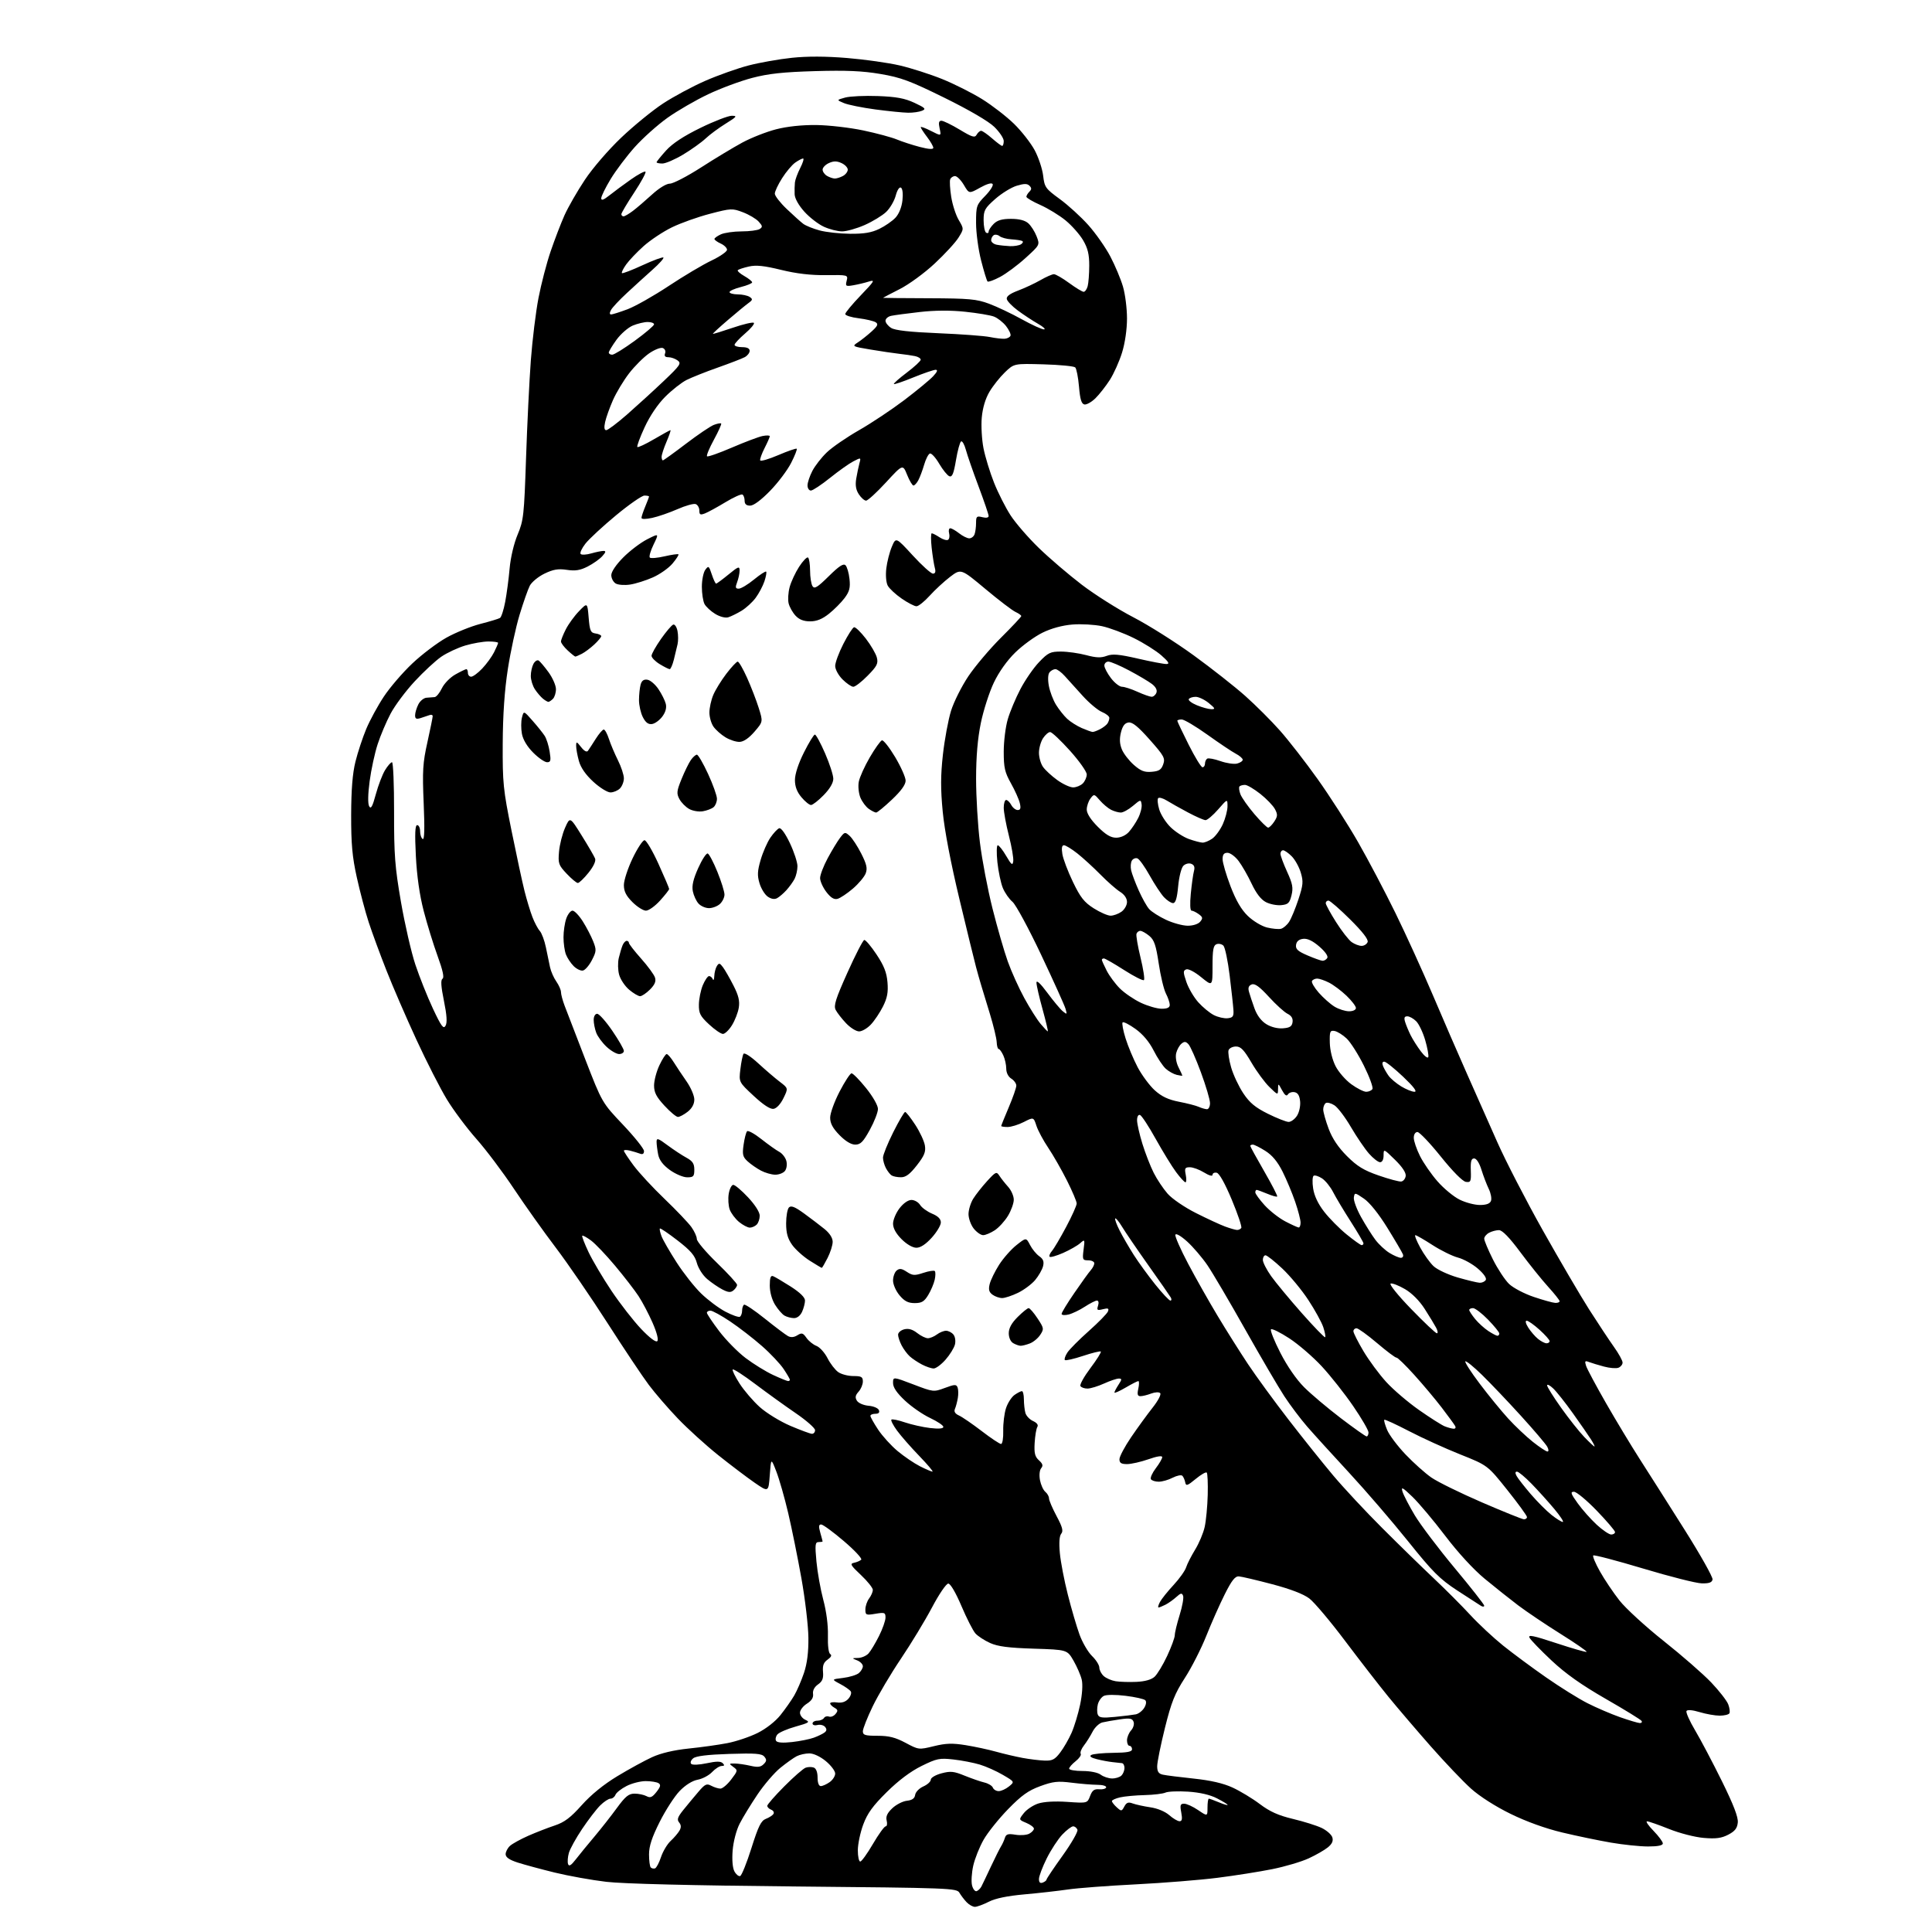 <?xml version="1.0" encoding="UTF-8" standalone="no"?>
<svg 
  version="1.1" 
  xmlns="http://www.w3.org/2000/svg" 
  xmlns:xlink="http://www.w3.org/1999/xlink" 
  xmlns:svg="http://www.w3.org/2000/svg"
  xmlns:rdf="http://www.w3.org/1999/02/22-rdf-syntax-ns#"
  xmlns:cc="http://creativecommons.org/ns#"
  xmlns:dc="http://purl.org/dc/elements/1.1/"
  viewBox="0 0 768 768"
  width="768"
  height="768"
>
<style>svg {background-color: white; }</style>"
<path stroke="none" fill="black" fill-rule="evenodd" d="M387.54,758.00C386.69,758.00 385.21,757.17 384.25,756.16C383.29,755.15 382.00,753.46 381.39,752.41C380.32,750.57 377.91,750.48 315.89,749.90C274.96,749.51 247.67,748.84 241.00,748.05C235.22,747.37 226.00,745.71 220.50,744.37C215.00,743.02 208.36,741.22 205.75,740.38C202.46,739.31 201.00,738.30 201.00,737.07C201.00,736.10 201.79,734.60 202.75,733.74C203.71,732.88 206.98,731.08 210.02,729.74C213.06,728.41 217.78,726.57 220.52,725.66C224.39,724.37 226.79,722.56 231.25,717.57C234.97,713.41 239.99,709.33 245.42,706.05C250.05,703.25 256.27,699.85 259.24,698.49C262.72,696.90 267.84,695.69 273.70,695.08C278.69,694.57 285.64,693.60 289.14,692.92C292.64,692.25 298.05,690.43 301.16,688.88C304.51,687.21 308.21,684.32 310.24,681.78C312.12,679.43 314.59,675.92 315.71,674.00C316.83,672.08 318.58,668.02 319.60,665.00C320.85,661.24 321.41,656.80 321.35,651.00C321.30,646.33 320.06,635.75 318.59,627.50C317.12,619.25 314.75,607.55 313.33,601.50C311.91,595.45 309.79,588.02 308.62,585.00C306.50,579.50 306.50,579.50 306.00,586.35C305.50,593.20 305.50,593.20 300.00,589.42C296.98,587.33 290.45,582.39 285.50,578.44C280.55,574.48 273.33,567.93 269.45,563.87C265.57,559.82 260.37,553.80 257.90,550.50C255.42,547.20 248.05,536.17 241.53,526.00C235.01,515.83 225.75,502.32 220.96,496.00C216.16,489.68 208.65,479.10 204.25,472.50C199.86,465.90 193.15,456.99 189.35,452.71C185.55,448.42 180.29,441.38 177.66,437.06C175.03,432.74 169.58,422.07 165.56,413.35C161.53,404.63 156.16,392.24 153.63,385.80C151.09,379.37 147.91,370.72 146.56,366.59C145.21,362.46 143.09,354.45 141.84,348.79C140.03,340.64 139.57,335.49 139.59,324.00C139.62,313.91 140.13,307.45 141.30,302.76C142.22,299.05 144.15,293.20 145.59,289.76C147.03,286.32 150.18,280.52 152.60,276.88C155.01,273.24 160.10,267.32 163.91,263.73C167.72,260.13 173.82,255.52 177.46,253.48C181.11,251.44 187.17,248.99 190.93,248.02C194.70,247.05 198.21,245.99 198.75,245.65C199.29,245.32 200.22,242.45 200.82,239.27C201.42,236.10 202.22,230.12 202.58,226.00C202.97,221.61 204.29,216.01 205.77,212.50C208.12,206.89 208.34,204.92 209.11,182.16C209.56,168.77 210.42,151.22 211.02,143.16C211.63,135.10 212.99,123.97 214.06,118.44C215.13,112.90 217.29,104.58 218.88,99.94C220.46,95.30 222.94,88.84 224.39,85.58C225.85,82.33 229.49,75.98 232.49,71.48C235.56,66.86 241.86,59.55 246.94,54.72C251.89,50.01 259.38,43.89 263.59,41.13C267.79,38.38 275.34,34.32 280.36,32.13C285.39,29.93 293.10,27.19 297.50,26.04C301.90,24.89 309.67,23.51 314.76,22.98C320.95,22.33 328.27,22.36 336.76,23.06C343.77,23.64 353.18,24.97 357.67,26.02C362.17,27.07 369.76,29.50 374.54,31.43C379.32,33.36 386.47,36.96 390.44,39.43C394.41,41.90 400.10,46.31 403.08,49.21C406.06,52.12 409.76,56.85 411.30,59.71C412.83,62.58 414.35,67.13 414.67,69.83C415.21,74.44 415.61,74.99 421.26,79.11C424.57,81.52 429.69,86.19 432.64,89.49C435.59,92.80 439.53,98.42 441.40,102.00C443.28,105.58 445.53,110.94 446.40,113.93C447.28,116.92 448.00,122.61 448.00,126.58C448.00,130.92 447.22,136.32 446.04,140.14C444.96,143.64 442.77,148.53 441.19,151.00C439.60,153.47 437.03,156.76 435.48,158.29C433.92,159.82 431.94,160.94 431.07,160.78C429.90,160.55 429.35,158.76 428.92,153.71C428.60,149.98 427.92,146.54 427.42,146.05C426.91,145.56 421.24,145.01 414.81,144.83C403.11,144.50 403.11,144.50 399.47,148.00C397.47,149.93 394.70,153.41 393.32,155.75C391.72,158.45 390.61,162.17 390.27,165.97C389.97,169.25 390.28,174.74 390.95,178.17C391.63,181.60 393.51,187.76 395.14,191.86C396.77,195.97 399.75,201.84 401.75,204.91C403.76,207.99 408.79,213.79 412.95,217.82C417.10,221.85 424.77,228.41 430.00,232.41C435.23,236.40 444.45,242.23 450.50,245.36C456.55,248.49 467.35,255.31 474.50,260.51C481.65,265.71 490.88,272.97 495.00,276.64C499.12,280.31 505.33,286.50 508.79,290.41C512.25,294.31 519.00,302.99 523.79,309.71C528.58,316.43 535.80,327.68 539.83,334.71C543.86,341.74 550.57,354.48 554.74,363.00C558.91,371.52 565.57,386.15 569.55,395.50C573.52,404.85 579.57,418.80 582.99,426.50C586.41,434.20 591.90,446.57 595.19,454.00C598.48,461.43 606.60,477.18 613.24,489.00C619.89,500.82 628.19,515.00 631.69,520.50C635.20,526.00 639.63,532.69 641.53,535.36C643.44,538.03 645.00,540.86 645.00,541.64C645.00,542.42 644.26,543.35 643.35,543.70C642.44,544.05 639.85,543.84 637.60,543.23C635.34,542.63 632.66,541.81 631.63,541.42C630.06,540.81 629.88,541.04 630.48,542.92C630.86,544.15 634.45,550.85 638.45,557.83C642.45,564.80 648.47,574.77 651.82,580.00C655.18,585.23 663.14,597.77 669.51,607.87C675.89,617.97 680.95,626.97 680.77,627.87C680.53,629.07 679.38,629.48 676.47,629.41C674.29,629.37 663.82,626.72 653.21,623.53C642.61,620.35 633.66,618.00 633.34,618.32C633.02,618.65 634.23,621.52 636.02,624.70C637.81,627.89 641.29,633.06 643.75,636.20C646.20,639.33 654.13,646.60 661.36,652.34C668.59,658.08 677.08,665.49 680.24,668.81C683.40,672.13 686.44,676.04 687.00,677.50C687.56,678.97 687.76,680.58 687.45,681.08C687.14,681.59 685.41,682.00 683.60,682.00C681.79,682.00 678.22,681.37 675.66,680.60C672.82,679.74 670.77,679.57 670.41,680.14C670.09,680.66 671.63,684.13 673.84,687.85C676.05,691.57 680.84,700.65 684.48,708.03C689.12,717.44 691.01,722.35 690.80,724.47C690.57,726.78 689.66,727.93 687.00,729.32C684.29,730.72 682.10,731.01 677.26,730.60C673.78,730.31 667.67,728.74 663.44,727.04C659.26,725.37 655.34,724.00 654.72,724.00C654.10,724.00 655.26,725.71 657.30,727.79C659.33,729.88 661.00,732.13 661.00,732.79C661.00,733.60 659.05,734.00 655.13,734.00C651.90,734.00 645.27,733.31 640.38,732.47C635.50,731.63 626.77,729.82 621.00,728.44C614.40,726.87 606.79,724.13 600.50,721.05C594.50,718.12 588.20,714.10 584.76,711.01C581.60,708.17 574.39,700.60 568.73,694.18C563.08,687.75 555.51,678.90 551.92,674.50C548.33,670.10 540.59,660.12 534.72,652.32C528.86,644.52 522.45,636.92 520.49,635.43C518.19,633.67 512.99,631.67 505.72,629.75C499.55,628.12 493.60,626.72 492.50,626.64C490.96,626.53 489.65,628.19 486.84,633.79C484.82,637.81 481.53,645.23 479.52,650.29C477.50,655.36 473.68,662.88 471.01,667.00C466.98,673.23 465.64,676.60 463.08,686.87C461.39,693.67 460.00,700.53 460.00,702.10C460.00,704.25 460.56,705.09 462.25,705.46C463.49,705.74 468.99,706.43 474.47,707.01C481.22,707.72 486.23,708.87 489.94,710.57C492.96,711.96 497.85,714.91 500.80,717.14C504.79,720.15 508.16,721.66 513.95,723.05C518.23,724.07 523.37,725.68 525.36,726.63C527.35,727.58 529.27,729.26 529.62,730.37C530.06,731.78 529.54,732.96 527.88,734.33C526.57,735.41 523.13,737.39 520.22,738.73C517.32,740.07 510.80,742.00 505.72,743.02C500.65,744.04 490.88,745.58 484.00,746.45C477.13,747.33 462.50,748.50 451.50,749.06C440.50,749.61 428.35,750.53 424.50,751.10C420.65,751.66 412.89,752.54 407.26,753.04C400.45,753.65 395.68,754.63 393.05,755.98C390.86,757.09 388.39,758.00 387.54,758.00zM388.22,751.76C388.84,751.55 389.69,750.73 390.11,749.94C390.52,749.15 392.23,745.58 393.90,742.00C395.58,738.42 397.38,734.83 397.90,734.00C398.43,733.17 399.12,731.65 399.45,730.62C399.93,729.08 400.69,728.85 403.66,729.33C405.65,729.66 408.12,729.47 409.14,728.92C410.16,728.38 411.00,727.47 411.00,726.92C411.00,726.36 409.64,725.33 407.97,724.63C404.93,723.35 404.93,723.35 406.98,720.75C408.11,719.32 410.67,717.60 412.68,716.94C414.97,716.19 419.30,715.94 424.28,716.28C432.24,716.83 432.24,716.83 433.33,713.94C434.18,711.68 434.98,711.10 436.96,711.27C438.36,711.40 439.60,711.05 439.72,710.50C439.85,709.95 438.27,709.49 436.22,709.49C434.18,709.48 429.57,709.10 426.00,708.65C420.46,707.95 418.61,708.16 413.50,710.03C408.77,711.76 406.07,713.69 400.75,719.15C397.04,722.96 392.66,728.42 391.02,731.29C389.38,734.15 387.52,738.81 386.88,741.64C386.25,744.47 386.03,747.99 386.40,749.46C386.77,750.94 387.59,751.97 388.22,751.76zM414.50,748.36C415.32,748.05 416.01,747.50 416.02,747.14C416.03,746.79 418.92,742.49 422.43,737.60C425.94,732.70 428.59,728.08 428.30,727.35C428.02,726.61 427.25,726.00 426.59,726.00C425.93,726.00 424.00,727.46 422.30,729.25C420.60,731.04 417.81,735.30 416.10,738.72C414.40,742.14 413.00,745.84 413.00,746.94C413.00,748.30 413.48,748.75 414.50,748.36zM294.22,745.76C294.82,745.56 296.84,740.56 298.70,734.66C301.46,725.92 302.53,723.75 304.45,723.02C305.74,722.53 307.10,721.64 307.47,721.05C307.83,720.47 307.42,719.72 306.56,719.39C305.70,719.06 305.00,718.36 305.00,717.84C305.00,717.33 308.04,713.85 311.75,710.12C315.46,706.38 319.29,703.04 320.25,702.69C321.21,702.35 322.68,702.32 323.50,702.64C324.43,702.99 325.00,704.51 325.00,706.61C325.00,708.69 325.49,710.00 326.28,710.00C326.98,710.00 328.56,709.30 329.78,708.44C331.00,707.59 332.00,706.04 332.00,705.02C332.00,703.99 330.32,701.76 328.27,700.07C326.05,698.24 323.40,697.00 321.71,697.00C320.15,697.00 317.89,697.51 316.68,698.13C315.48,698.75 312.57,700.82 310.22,702.73C307.86,704.63 303.76,709.41 301.11,713.34C298.46,717.28 295.26,722.51 294.01,724.97C292.70,727.54 291.53,732.05 291.24,735.56C290.94,739.31 291.21,742.53 291.94,743.90C292.60,745.12 293.62,745.96 294.22,745.76zM260.38,742.71C260.93,742.52 262.00,740.51 262.76,738.22C263.52,735.94 265.25,733.04 266.61,731.79C267.97,730.53 269.54,728.68 270.11,727.69C270.84,726.40 270.79,725.46 269.96,724.45C269.02,723.32 269.36,722.31 271.64,719.48C273.21,717.53 275.88,714.32 277.57,712.34C280.25,709.19 280.90,708.88 282.75,709.87C283.92,710.49 285.55,711.00 286.38,711.00C287.22,711.00 289.14,709.37 290.65,707.39C293.32,703.89 293.35,703.73 291.51,702.39C289.71,701.07 289.73,701.00 292.06,701.02C293.40,701.04 296.20,701.44 298.28,701.92C301.19,702.60 302.40,702.46 303.56,701.29C304.78,700.08 304.83,699.50 303.83,698.29C302.81,697.07 300.30,696.87 289.87,697.21C281.21,697.49 276.64,698.05 275.54,698.97C274.62,699.73 274.29,700.69 274.78,701.18C275.28,701.68 277.94,701.56 280.92,700.92C284.77,700.10 286.49,700.09 287.30,700.90C288.10,701.70 287.99,702.00 286.87,702.00C286.04,702.00 284.33,703.08 283.09,704.40C281.85,705.73 279.27,707.10 277.36,707.46C275.21,707.86 272.48,709.57 270.19,711.93C268.16,714.03 264.59,719.55 262.25,724.20C259.13,730.41 258.00,733.85 258.00,737.16C258.00,739.64 258.31,741.98 258.69,742.35C259.07,742.73 259.82,742.89 260.38,742.71zM228.91,739.10C230.33,737.26 233.64,733.22 236.25,730.13C238.86,727.03 242.89,721.91 245.19,718.75C248.62,714.06 249.92,713.00 252.26,713.00C253.84,713.00 255.97,713.45 257.00,714.00C258.49,714.80 259.27,714.47 260.96,712.32C262.58,710.26 262.77,709.47 261.78,708.84C261.08,708.40 258.79,708.02 256.71,708.02C254.63,708.01 251.19,708.88 249.08,709.96C246.97,711.03 244.98,712.61 244.65,713.46C244.33,714.31 243.44,715.00 242.67,715.00C241.90,715.00 240.05,716.22 238.55,717.72C237.05,719.22 233.83,723.42 231.39,727.06C228.95,730.69 226.58,734.98 226.13,736.59C225.68,738.19 225.54,740.17 225.81,740.98C226.18,742.06 227.01,741.56 228.91,739.10zM341.96,740.00C342.48,740.00 344.75,736.85 347.00,733.00C349.25,729.15 351.53,726.00 352.06,726.00C352.60,726.00 352.78,724.98 352.47,723.73C352.06,722.09 352.67,720.74 354.70,718.81C356.24,717.35 358.85,716.01 360.50,715.83C362.61,715.60 363.59,714.90 363.79,713.48C363.95,712.36 365.41,710.86 367.04,710.14C368.67,709.42 370.00,708.21 370.00,707.45C370.00,706.68 371.85,705.58 374.21,704.94C377.84,703.97 379.13,704.09 383.46,705.86C386.23,706.98 389.77,708.21 391.33,708.58C392.89,708.95 394.40,709.87 394.69,710.63C394.98,711.38 396.02,712.00 397.00,712.00C397.98,712.00 399.81,711.17 401.07,710.15C403.36,708.29 403.36,708.29 398.67,705.55C396.09,704.03 391.96,702.19 389.50,701.45C387.04,700.71 382.31,699.79 379.00,699.42C373.49,698.80 372.40,699.02 366.32,702.01C361.97,704.15 357.17,707.76 352.48,712.40C346.94,717.87 344.80,720.83 343.15,725.29C341.97,728.47 341.00,733.08 341.00,735.54C341.00,737.99 341.43,740.00 341.96,740.00zM468.86,723.97C469.88,723.99 470.06,723.11 469.57,720.50C469.01,717.55 469.19,717.00 470.72,717.00C471.72,717.00 474.22,718.14 476.27,719.54C480.00,722.07 480.00,722.07 480.00,718.54C480.00,716.59 480.24,715.00 480.53,715.00C480.82,715.00 482.62,715.65 484.53,716.45C486.44,717.25 488.00,717.71 488.00,717.47C488.00,717.23 486.09,716.06 483.75,714.86C481.00,713.45 476.96,712.52 472.30,712.21C468.35,711.96 464.30,712.12 463.30,712.58C462.31,713.04 458.57,713.49 455.00,713.58C451.43,713.66 447.04,714.07 445.25,714.48C443.46,714.89 442.00,715.56 442.00,715.96C442.00,716.36 442.86,717.47 443.92,718.43C445.75,720.09 445.89,720.07 446.94,718.11C447.80,716.51 448.53,716.25 450.27,716.90C451.50,717.35 454.65,718.04 457.27,718.43C460.10,718.84 463.15,720.11 464.77,721.53C466.27,722.85 468.11,723.95 468.86,723.97zM442.05,706.97C443.45,706.99 445.14,706.46 445.80,705.80C446.46,705.14 447.00,703.79 447.00,702.80C447.00,701.81 446.55,700.94 446.00,700.88C445.45,700.81 443.76,700.62 442.25,700.47C440.74,700.31 437.93,699.79 436.01,699.30C433.70,698.72 432.94,698.15 433.78,697.64C434.47,697.21 438.41,696.82 442.52,696.78C448.10,696.72 450.00,696.36 450.00,695.35C450.00,694.61 449.55,694.00 449.00,694.00C448.45,694.00 448.00,693.02 448.00,691.83C448.00,690.63 448.73,688.85 449.62,687.87C450.53,686.87 450.96,685.35 450.61,684.43C450.09,683.07 449.13,682.90 445.24,683.46C442.63,683.84 439.47,684.39 438.22,684.69C436.96,684.99 435.21,686.64 434.32,688.37C433.44,690.09 431.89,692.57 430.87,693.87C429.86,695.17 429.28,696.65 429.60,697.16C429.91,697.67 429.00,698.99 427.58,700.11C426.16,701.23 425.00,702.56 425.00,703.07C425.00,703.58 427.39,704.00 430.31,704.00C433.43,704.00 436.42,704.61 437.56,705.47C438.63,706.28 440.65,706.95 442.05,706.97zM415.20,699.86C418.29,699.98 419.31,699.46 421.42,696.69C422.81,694.88 424.85,691.34 425.96,688.83C427.07,686.32 428.60,681.27 429.37,677.60C430.21,673.60 430.47,669.64 430.01,667.71C429.60,665.95 428.12,662.54 426.74,660.14C424.22,655.79 424.22,655.79 410.96,655.37C400.94,655.06 396.70,654.51 393.60,653.13C391.35,652.12 388.70,650.39 387.73,649.30C386.76,648.20 384.26,643.30 382.18,638.40C379.90,633.05 377.81,629.50 376.95,629.50C376.14,629.50 373.28,633.70 370.48,639.00C367.71,644.23 362.17,653.37 358.16,659.32C354.14,665.28 349.09,673.80 346.93,678.27C344.77,682.74 343.00,687.21 343.00,688.20C343.00,689.73 343.88,690.00 348.86,690.00C353.37,690.00 355.94,690.65 359.97,692.80C365.17,695.58 365.26,695.59 371.23,694.13C376.01,692.96 378.60,692.88 383.87,693.73C387.52,694.32 392.98,695.49 396.00,696.34C399.02,697.18 403.75,698.29 406.50,698.80C409.25,699.31 413.16,699.79 415.20,699.86zM314.85,692.49C317.96,692.14 321.85,691.37 323.50,690.76C325.15,690.16 327.07,689.23 327.76,688.70C328.66,688.02 328.72,687.37 327.98,686.47C327.40,685.78 326.04,685.44 324.96,685.72C323.88,686.00 323.00,685.73 323.00,685.12C323.00,684.50 323.87,684.00 324.94,684.00C326.01,684.00 327.18,683.52 327.54,682.93C327.91,682.34 328.80,682.09 329.53,682.37C330.26,682.65 331.43,682.19 332.13,681.34C333.18,680.07 333.11,679.64 331.70,678.85C330.77,678.33 330.00,677.55 330.00,677.12C330.00,676.70 331.25,676.53 332.77,676.75C334.60,677.02 336.12,676.53 337.22,675.31C338.14,674.29 338.58,672.96 338.20,672.37C337.81,671.77 335.93,670.44 334.00,669.42C330.50,667.56 330.50,667.56 335.14,667.00C337.69,666.69 340.50,665.83 341.39,665.09C342.27,664.36 343.00,663.12 343.00,662.35C343.00,661.57 341.99,660.53 340.75,660.03C338.54,659.14 338.55,659.13 341.10,659.06C342.52,659.03 344.40,658.21 345.27,657.25C346.13,656.29 348.00,653.18 349.42,650.35C350.84,647.52 352.00,644.22 352.00,643.02C352.00,641.01 351.66,640.88 348.00,641.50C344.26,642.13 344.00,642.02 344.00,639.78C344.00,638.46 344.66,636.51 345.47,635.44C346.28,634.37 346.95,632.84 346.97,632.04C346.99,631.24 344.86,628.57 342.25,626.11C338.13,622.24 337.76,621.59 339.50,621.23C340.60,621.00 341.88,620.45 342.34,620.01C342.81,619.57 339.70,616.24 335.44,612.61C331.18,608.97 327.12,606.00 326.42,606.00C325.45,606.00 325.37,606.79 326.07,609.24C326.58,611.03 327.00,612.60 327.00,612.74C327.00,612.88 326.29,613.00 325.41,613.00C324.04,613.00 323.93,614.04 324.55,620.75C324.95,625.01 326.18,631.88 327.28,636.00C328.51,640.59 329.22,646.09 329.11,650.17C329.00,654.18 329.37,657.11 330.03,657.52C330.76,657.97 330.40,658.73 329.01,659.71C327.40,660.83 326.94,662.06 327.16,664.60C327.38,667.20 326.92,668.37 325.17,669.59C323.74,670.60 323.00,671.99 323.20,673.35C323.41,674.81 322.63,676.05 320.75,677.24C319.24,678.19 318.00,679.81 318.00,680.83C318.00,681.86 318.98,683.13 320.18,683.67C322.09,684.52 321.61,684.85 316.28,686.34C312.94,687.28 309.67,688.69 309.02,689.48C308.36,690.27 308.13,691.41 308.51,692.02C308.96,692.74 311.16,692.90 314.85,692.49zM651.81,684.94C652.53,684.97 652.86,684.59 652.55,684.09C652.24,683.58 645.84,679.65 638.33,675.34C628.67,669.79 622.38,665.34 616.80,660.11C612.46,656.04 608.51,651.96 608.02,651.04C607.30,649.70 609.47,650.14 618.71,653.20C625.09,655.30 630.48,656.85 630.70,656.63C630.93,656.41 626.24,653.18 620.30,649.46C614.36,645.74 606.80,640.65 603.50,638.16C600.20,635.66 594.20,630.89 590.17,627.56C585.73,623.89 579.55,617.17 574.49,610.50C569.89,604.45 564.03,597.48 561.46,595.00C557.50,591.19 556.89,590.88 557.52,592.96C557.93,594.32 560.12,598.53 562.38,602.33C564.65,606.12 571.79,615.57 578.25,623.32C584.71,631.07 590.00,637.80 590.00,638.27C590.00,638.73 589.44,638.78 588.75,638.37C588.06,637.96 583.82,635.21 579.32,632.27C572.27,627.65 569.55,624.92 559.68,612.61C553.37,604.75 542.88,592.55 536.36,585.51C529.84,578.46 522.31,570.18 519.63,567.10C516.96,564.02 512.86,558.58 510.52,555.00C508.18,551.42 501.21,539.51 495.01,528.52C488.82,517.52 482.06,506.03 479.99,502.98C477.91,499.93 474.28,495.68 471.92,493.54C469.41,491.28 467.45,490.15 467.22,490.83C467.01,491.48 469.30,496.68 472.32,502.38C475.34,508.09 480.62,517.43 484.05,523.13C487.47,528.83 492.90,537.44 496.10,542.26C499.31,547.08 506.53,556.98 512.16,564.26C517.78,571.54 525.79,581.55 529.94,586.49C534.10,591.44 542.91,600.89 549.53,607.49C556.14,614.10 565.37,623.10 570.03,627.50C574.69,631.90 581.20,638.43 584.50,642.01C587.80,645.59 593.65,651.04 597.50,654.14C601.35,657.23 609.02,662.91 614.55,666.76C620.08,670.62 627.50,675.25 631.05,677.05C634.60,678.85 640.42,681.35 644.00,682.61C647.58,683.86 651.09,684.91 651.81,684.94zM443.24,682.49C446.68,682.16 450.40,681.70 451.50,681.48C452.60,681.26 454.10,680.10 454.83,678.92C455.62,677.64 455.80,676.40 455.27,675.87C454.77,675.37 451.25,674.58 447.43,674.11C443.39,673.61 439.78,673.63 438.76,674.16C437.81,674.65 436.74,676.17 436.40,677.53C436.06,678.88 436.05,680.69 436.38,681.55C436.87,682.82 438.12,682.99 443.24,682.49zM451.73,668.57C455.10,668.42 457.68,667.70 458.95,666.55C460.03,665.56 462.29,661.84 463.96,658.27C465.63,654.70 467.00,650.97 467.00,649.98C467.00,648.99 467.87,645.39 468.93,641.98C469.99,638.58 470.61,635.14 470.30,634.34C469.84,633.14 469.37,633.23 467.62,634.82C466.45,635.88 464.52,637.26 463.32,637.88C462.11,638.49 460.86,639.00 460.53,639.00C460.20,639.00 460.46,638.02 461.10,636.81C461.74,635.61 464.18,632.57 466.51,630.06C468.84,627.55 471.08,624.40 471.50,623.05C471.92,621.71 473.53,618.55 475.07,616.03C476.62,613.52 478.34,609.44 478.88,606.98C479.43,604.52 479.97,598.78 480.09,594.23C480.20,589.68 480.03,585.69 479.70,585.37C479.37,585.04 477.39,586.18 475.30,587.91C472.01,590.63 471.45,590.81 471.15,589.28C470.96,588.30 470.45,587.12 470.02,586.66C469.58,586.21 467.85,586.54 466.16,587.41C464.48,588.29 461.98,589.00 460.61,589.00C459.24,589.00 457.84,588.55 457.50,588.01C457.17,587.46 458.04,585.50 459.44,583.66C460.85,581.82 462.00,579.83 462.00,579.23C462.00,578.56 459.92,578.88 456.52,580.08C453.51,581.13 449.69,582.00 448.02,582.00C445.70,582.00 445.00,581.55 445.00,580.06C445.00,579.00 447.09,575.06 449.64,571.31C452.19,567.57 456.03,562.29 458.17,559.58C460.37,556.80 461.68,554.28 461.19,553.79C460.70,553.30 459.14,553.38 457.60,553.96C456.10,554.53 454.19,555.00 453.36,555.00C452.19,555.00 451.99,554.30 452.50,552.00C452.86,550.35 452.87,549.00 452.51,549.00C452.15,549.00 449.86,550.17 447.43,551.60C444.99,553.02 443.00,553.91 443.00,553.56C443.00,553.21 443.73,551.82 444.62,550.46C446.02,548.32 446.04,548.00 444.72,548.00C443.90,548.00 441.26,548.89 438.86,549.98C436.46,551.07 433.51,551.97 432.31,551.98C431.10,551.99 429.83,551.54 429.49,550.98C429.14,550.42 430.93,547.21 433.46,543.84C435.99,540.48 437.85,537.52 437.59,537.26C437.34,537.00 434.15,537.79 430.50,539.00C426.85,540.21 423.62,540.95 423.30,540.63C422.99,540.32 423.44,538.98 424.30,537.66C425.17,536.34 429.02,532.47 432.86,529.06C436.70,525.64 440.11,522.16 440.43,521.31C440.90,520.09 440.50,519.91 438.43,520.43C436.16,521.00 435.92,520.83 436.49,519.04C436.87,517.84 436.69,517.00 436.05,517.00C435.45,517.00 433.28,518.10 431.23,519.44C429.18,520.78 426.26,522.18 424.75,522.55C423.24,522.92 422.00,522.80 422.00,522.29C422.00,521.77 424.29,518.01 427.10,513.93C429.90,509.84 432.82,505.79 433.60,504.92C434.37,504.05 435.00,502.82 435.00,502.17C435.00,501.53 433.92,501.00 432.60,501.00C430.35,501.00 430.23,500.72 430.74,496.75C431.28,492.61 431.24,492.54 429.36,494.21C428.30,495.15 425.27,496.88 422.63,498.05C419.99,499.21 417.57,499.91 417.26,499.59C416.94,499.27 417.35,498.22 418.18,497.26C419.01,496.29 421.55,491.98 423.84,487.67C426.13,483.37 428.00,479.20 428.00,478.40C428.00,477.61 426.25,473.48 424.11,469.23C421.97,464.98 418.63,459.15 416.70,456.28C414.76,453.41 412.65,449.48 412.01,447.55C410.86,444.03 410.86,444.03 406.97,446.02C404.83,447.11 401.94,448.00 400.54,448.00C399.14,448.00 398.00,447.82 398.00,447.60C398.00,447.39 399.35,444.04 401.00,440.16C402.65,436.28 404.00,432.41 404.00,431.56C404.00,430.71 403.10,429.45 402.00,428.77C400.80,428.02 400.00,426.44 400.00,424.81C400.00,423.31 399.48,420.95 398.84,419.55C398.20,418.15 397.37,417.00 396.99,417.00C396.61,417.00 396.26,415.76 396.20,414.25C396.14,412.74 394.92,407.68 393.49,403.00C392.05,398.32 390.48,393.15 389.99,391.50C389.49,389.85 388.60,386.70 388.01,384.50C387.41,382.30 384.44,370.15 381.41,357.50C377.96,343.12 375.46,330.07 374.75,322.68C373.88,313.65 373.90,308.29 374.82,299.98C375.49,294.00 376.94,286.17 378.04,282.59C379.15,279.02 382.26,272.81 384.96,268.79C387.66,264.78 393.48,257.90 397.90,253.50C402.32,249.10 405.95,245.23 405.97,244.91C405.99,244.59 404.96,243.85 403.70,243.27C402.43,242.70 397.04,238.58 391.70,234.12C382.00,226.01 382.00,226.01 377.66,229.32C375.28,231.15 371.62,234.52 369.55,236.82C367.47,239.12 365.11,241.00 364.31,241.00C363.51,241.00 360.87,239.63 358.45,237.96C356.02,236.29 353.52,233.97 352.89,232.80C352.24,231.58 352.00,228.69 352.32,225.95C352.63,223.35 353.61,219.49 354.51,217.36C356.14,213.50 356.14,213.50 362.82,220.78C366.49,224.78 370.11,228.04 370.87,228.03C371.80,228.01 372.04,227.29 371.61,225.75C371.27,224.51 370.70,220.91 370.35,217.75C370.00,214.59 370.02,212.00 370.39,212.00C370.77,212.00 372.16,212.71 373.49,213.59C374.82,214.46 376.34,214.91 376.86,214.59C377.38,214.26 377.58,213.10 377.29,212.00C377.00,210.90 377.21,210.00 377.75,210.00C378.29,210.00 379.87,210.90 381.27,212.00C382.67,213.10 384.48,214.00 385.30,214.00C386.12,214.00 387.06,213.29 387.39,212.42C387.73,211.55 388.00,209.51 388.00,207.90C388.00,205.27 388.26,205.03 390.50,205.59C392.03,205.97 393.00,205.79 393.00,205.12C393.00,204.52 391.20,199.24 389.01,193.40C386.81,187.55 384.54,181.01 383.96,178.85C383.38,176.70 382.52,175.18 382.04,175.47C381.57,175.77 380.65,179.13 380.01,182.94C379.11,188.29 378.51,189.75 377.39,189.32C376.60,189.02 374.78,186.77 373.35,184.34C371.93,181.91 370.26,180.08 369.65,180.28C369.04,180.49 368.02,182.48 367.37,184.71C366.72,186.94 365.68,189.72 365.06,190.88C364.44,192.05 363.56,193.00 363.12,193.00C362.67,193.00 361.53,191.09 360.59,188.75C358.88,184.50 358.88,184.50 352.19,191.76C348.51,195.76 344.95,199.02 344.27,199.01C343.60,199.01 342.30,197.87 341.40,196.48C340.23,194.71 339.93,192.87 340.37,190.23C340.72,188.18 341.29,185.44 341.64,184.15C342.28,181.83 342.25,181.82 339.24,183.38C337.56,184.24 333.38,187.21 329.93,189.98C326.49,192.74 323.07,195.00 322.34,195.00C321.60,195.00 321.00,194.08 321.00,192.96C321.00,191.84 321.86,189.25 322.92,187.21C323.97,185.17 326.56,181.85 328.67,179.83C330.77,177.80 336.55,173.83 341.50,171.00C346.45,168.17 354.55,162.77 359.50,159.02C364.45,155.26 369.59,151.02 370.92,149.59C372.58,147.82 372.90,147.00 371.92,147.00C371.14,147.01 367.17,148.36 363.10,150.02C359.03,151.68 355.53,152.87 355.33,152.66C355.12,152.45 357.43,150.40 360.47,148.11C363.51,145.81 366.00,143.51 366.00,142.99C366.00,142.46 364.99,141.82 363.75,141.56C362.51,141.30 359.70,140.89 357.50,140.65C355.30,140.40 350.14,139.64 346.04,138.95C338.70,137.72 338.61,137.67 341.02,136.10C342.37,135.22 344.83,133.27 346.48,131.77C348.90,129.57 349.22,128.85 348.10,128.11C347.32,127.61 344.29,126.89 341.35,126.52C338.41,126.16 336.00,125.40 336.00,124.84C336.00,124.28 338.77,120.94 342.16,117.41C347.62,111.72 347.99,111.10 345.41,111.91C343.81,112.42 341.03,113.08 339.24,113.39C336.21,113.91 336.02,113.79 336.56,111.61C337.15,109.28 337.10,109.27 328.32,109.37C322.32,109.44 316.63,108.78 310.50,107.28C303.72,105.62 300.56,105.29 297.67,105.95C295.56,106.43 293.59,107.08 293.29,107.38C292.98,107.69 294.14,108.74 295.86,109.72C297.58,110.70 298.99,111.83 298.99,112.24C299.00,112.64 296.97,113.48 294.50,114.10C292.02,114.73 290.00,115.63 290.00,116.12C290.00,116.60 291.46,117.01 293.25,117.02C295.04,117.02 297.18,117.48 298.00,118.03C299.29,118.90 299.23,119.24 297.50,120.49C296.40,121.29 292.73,124.31 289.34,127.22C285.95,130.12 283.27,132.59 283.38,132.70C283.49,132.82 287.05,131.73 291.29,130.29C295.53,128.84 299.30,127.97 299.67,128.34C300.04,128.71 298.47,130.62 296.17,132.58C293.88,134.55 292.00,136.57 292.00,137.08C292.00,137.59 293.35,138.00 295.00,138.00C296.97,138.00 298.00,138.50 298.00,139.46C298.00,140.27 297.12,141.40 296.04,141.98C294.96,142.56 290.12,144.42 285.29,146.13C280.45,147.83 274.87,150.06 272.87,151.07C270.87,152.09 267.08,155.07 264.44,157.71C261.48,160.67 258.35,165.30 256.25,169.84C254.38,173.88 253.08,177.41 253.35,177.69C253.63,177.96 256.61,176.57 259.98,174.59C263.35,172.62 266.29,171.00 266.52,171.00C266.74,171.00 266.04,173.06 264.96,175.58C263.88,178.10 263.00,180.80 263.00,181.58C263.00,182.36 263.23,183.00 263.51,183.00C263.79,183.00 267.89,180.04 272.63,176.43C277.37,172.82 282.37,169.43 283.76,168.90C285.14,168.37 286.46,168.13 286.68,168.35C286.90,168.57 285.60,171.47 283.79,174.79C281.98,178.11 280.75,181.08 281.05,181.39C281.36,181.69 285.81,180.13 290.94,177.92C296.08,175.71 301.56,173.64 303.14,173.32C304.71,173.01 306.00,173.05 306.00,173.41C306.00,173.78 305.07,175.90 303.94,178.11C302.81,180.33 302.02,182.53 302.19,183.00C302.36,183.48 305.60,182.53 309.40,180.91C313.19,179.29 316.48,178.15 316.71,178.38C316.95,178.61 315.95,181.15 314.49,184.01C313.04,186.88 309.28,191.88 306.13,195.11C302.56,198.78 299.57,201.00 298.20,201.00C296.69,201.00 296.00,200.39 296.00,199.06C296.00,197.99 295.61,196.88 295.14,196.59C294.67,196.30 291.63,197.67 288.39,199.63C285.15,201.59 281.49,203.59 280.25,204.08C278.37,204.81 278.00,204.62 278.00,202.94C278.00,201.84 277.35,200.69 276.56,200.39C275.77,200.08 272.51,200.99 269.31,202.40C266.12,203.80 261.59,205.37 259.25,205.87C256.65,206.43 255.00,206.43 255.00,205.86C255.00,205.35 255.68,203.32 256.50,201.35C257.32,199.37 258.00,197.59 258.00,197.38C258.00,197.17 257.18,197.00 256.17,197.00C255.17,197.00 250.07,200.54 244.86,204.86C239.64,209.18 234.18,214.24 232.72,216.10C231.27,217.96 230.41,219.81 230.83,220.23C231.24,220.64 233.13,220.54 235.03,219.99C236.93,219.45 239.12,219.00 239.90,219.00C240.96,219.00 240.83,219.53 239.40,221.11C238.36,222.26 235.75,224.11 233.61,225.20C230.63,226.72 228.69,227.03 225.31,226.52C221.88,226.01 219.92,226.34 216.43,228.03C213.96,229.23 211.34,231.40 210.59,232.85C209.85,234.31 208.02,239.52 206.53,244.43C205.04,249.35 202.95,259.02 201.88,265.93C200.57,274.39 199.90,284.05 199.84,295.50C199.76,311.25 200.02,313.80 203.34,330.21C205.31,339.95 207.64,350.75 208.51,354.21C209.38,357.67 210.78,362.30 211.63,364.50C212.47,366.70 213.80,369.21 214.58,370.07C215.35,370.93 216.44,373.86 217.00,376.57C217.56,379.28 218.30,382.85 218.65,384.50C219.00,386.15 220.12,388.69 221.14,390.15C222.16,391.61 223.00,393.52 223.00,394.38C223.00,395.25 223.64,397.66 224.42,399.73C225.20,401.80 228.87,411.34 232.58,420.91C239.33,438.33 239.33,438.33 247.67,447.12C252.25,451.96 256.00,456.65 256.00,457.56C256.00,458.66 255.47,459.01 254.41,458.60C253.53,458.27 251.73,457.72 250.41,457.39C249.08,457.06 248.00,457.08 248.00,457.43C248.00,457.79 249.74,460.43 251.86,463.29C253.99,466.16 259.54,472.15 264.20,476.61C268.86,481.08 273.64,486.10 274.84,487.77C276.03,489.44 277.00,491.58 277.00,492.53C277.00,493.48 280.60,497.74 285.00,502.00C289.40,506.26 293.00,510.20 293.00,510.75C293.00,511.30 292.36,512.29 291.57,512.94C290.46,513.86 289.49,513.79 287.19,512.60C285.57,511.76 282.84,509.90 281.14,508.46C279.39,506.99 277.59,504.19 277.01,502.04C276.21,499.06 274.53,497.11 269.34,493.10C265.69,490.28 262.53,488.14 262.32,488.35C262.11,488.55 262.40,489.93 262.96,491.40C263.52,492.88 266.21,497.55 268.94,501.79C271.66,506.03 276.05,511.60 278.70,514.17C281.34,516.74 285.69,520.00 288.37,521.41C291.05,522.82 293.64,523.72 294.12,523.43C294.60,523.13 295.00,522.04 295.00,521.00C295.00,519.96 295.35,518.90 295.77,518.64C296.19,518.38 299.90,520.87 304.02,524.17C308.13,527.47 312.28,530.59 313.23,531.11C314.38,531.73 315.62,531.63 316.97,530.79C318.71,529.70 319.20,529.84 320.59,531.83C321.48,533.09 323.26,534.53 324.56,535.02C325.86,535.52 327.83,537.71 328.95,539.89C330.06,542.08 331.98,544.57 333.21,545.43C334.44,546.30 337.14,547.00 339.22,547.00C342.43,547.00 343.00,547.33 343.00,549.17C343.00,550.37 342.23,552.19 341.29,553.23C340.00,554.66 339.84,555.53 340.64,556.81C341.24,557.76 343.27,558.63 345.27,558.81C347.23,558.97 349.08,559.76 349.38,560.56C349.75,561.51 349.27,562.00 347.97,562.00C346.89,562.00 346.00,562.37 346.00,562.83C346.00,563.28 347.38,565.74 349.07,568.30C350.76,570.85 354.25,574.69 356.82,576.83C359.40,578.98 363.39,581.69 365.71,582.87C368.03,584.04 370.26,585.00 370.68,585.00C371.10,585.00 368.73,582.19 365.41,578.75C362.08,575.31 358.11,570.78 356.58,568.68C355.05,566.59 354.04,564.62 354.34,564.32C354.65,564.02 357.05,564.51 359.68,565.41C362.31,566.30 366.84,567.32 369.73,567.66C373.18,568.06 375.00,567.91 375.00,567.21C375.00,566.63 372.64,565.04 369.75,563.68C366.86,562.33 362.36,559.22 359.75,556.77C356.50,553.73 355.00,551.52 355.00,549.78C355.00,547.25 355.00,547.25 363.05,550.32C371.03,553.37 371.14,553.38 375.59,551.73C379.52,550.27 380.16,550.25 380.66,551.54C380.97,552.36 381.01,554.26 380.75,555.76C380.49,557.27 379.98,559.21 379.60,560.07C379.14,561.14 379.66,561.98 381.25,562.70C382.52,563.28 386.57,566.06 390.25,568.88C393.92,571.70 397.38,574.00 397.93,574.00C398.49,574.00 398.88,571.69 398.80,568.75C398.73,565.86 399.23,561.81 399.91,559.75C400.59,557.69 402.12,555.33 403.30,554.50C404.48,553.68 405.79,553.00 406.22,553.00C406.65,553.00 407.01,554.46 407.01,556.25C407.02,558.04 407.28,560.46 407.60,561.63C407.91,562.80 409.28,564.26 410.64,564.88C412.22,565.60 412.84,566.45 412.35,567.24C411.93,567.92 411.46,570.77 411.29,573.58C411.05,577.66 411.40,579.05 412.99,580.49C414.51,581.87 414.73,582.63 413.88,583.64C413.24,584.42 413.04,586.40 413.41,588.39C413.77,590.26 414.72,592.35 415.53,593.02C416.34,593.69 417.00,594.87 417.00,595.64C417.00,596.41 418.35,599.57 420.00,602.66C422.33,607.02 422.75,608.60 421.86,609.67C421.12,610.57 420.92,613.27 421.31,617.40C421.63,620.89 423.06,628.32 424.48,633.90C425.89,639.49 427.99,646.63 429.13,649.78C430.28,652.93 432.52,656.76 434.11,658.30C435.70,659.84 437.00,661.91 437.00,662.90C437.00,663.88 437.79,665.40 438.75,666.26C439.71,667.13 441.85,668.05 443.50,668.32C445.15,668.58 448.86,668.70 451.73,668.57zM640.48,610.00C641.31,610.00 642.00,609.56 642.00,609.02C642.00,608.48 638.73,604.66 634.74,600.52C630.75,596.38 626.67,593.00 625.68,593.00C624.16,593.00 624.39,593.72 627.17,597.59C628.98,600.11 632.37,603.93 634.71,606.09C637.04,608.24 639.64,610.00 640.48,610.00zM621.23,605.00C621.76,605.00 620.23,602.67 617.84,599.81C615.45,596.96 611.39,592.46 608.81,589.81C606.24,587.17 603.63,585.00 603.03,585.00C602.28,585.00 602.24,585.56 602.89,586.75C603.41,587.71 605.94,590.94 608.49,593.92C611.05,596.90 614.75,600.61 616.71,602.17C618.67,603.73 620.71,605.00 621.23,605.00zM605.75,603.94C606.44,603.97 607.00,603.57 607.00,603.05C607.00,602.53 603.48,597.69 599.18,592.30C591.36,582.50 591.36,582.50 580.43,578.14C574.42,575.74 565.27,571.58 560.09,568.88C554.92,566.19 550.50,564.16 550.28,564.38C550.06,564.60 550.57,566.42 551.41,568.43C552.24,570.43 555.53,574.81 558.71,578.15C561.90,581.50 566.52,585.64 569.00,587.35C571.48,589.07 580.48,593.49 589.00,597.18C597.52,600.86 605.06,603.91 605.75,603.94zM615.12,577.00C615.69,577.00 615.66,576.23 615.05,575.09C614.48,574.04 609.79,568.52 604.62,562.84C599.45,557.15 592.48,549.83 589.13,546.56C585.79,543.29 582.80,540.87 582.49,541.17C582.19,541.48 584.76,545.48 588.22,550.05C591.67,554.63 596.75,560.84 599.50,563.86C602.25,566.87 606.68,571.06 609.34,573.17C612.00,575.28 614.61,577.00 615.12,577.00zM633.82,575.00C634.04,575.00 633.44,573.76 632.48,572.25C631.52,570.74 628.27,566.04 625.26,561.82C622.25,557.60 618.71,553.13 617.39,551.90C616.08,550.66 615.00,550.13 615.00,550.72C615.00,551.31 617.52,555.32 620.59,559.64C623.67,563.97 627.81,569.19 629.80,571.25C631.78,573.31 633.59,575.00 633.82,575.00zM543.25,571.00C543.66,571.00 544.00,570.29 544.00,569.42C544.00,568.55 541.26,563.83 537.90,558.93C534.55,554.04 528.94,546.94 525.44,543.16C521.94,539.38 516.12,534.36 512.51,532.01C508.90,529.65 505.63,528.04 505.24,528.43C504.85,528.81 506.54,533.03 508.98,537.80C511.71,543.13 515.37,548.42 518.46,551.49C521.23,554.25 527.77,559.76 533.00,563.75C538.23,567.73 542.84,570.99 543.25,571.00zM322.75,569.96C323.44,569.98 324.00,569.33 324.00,568.51C324.00,567.69 320.54,564.65 316.31,561.76C312.08,558.87 304.84,553.65 300.22,550.17C295.60,546.69 291.58,544.09 291.28,544.39C290.98,544.68 292.20,547.19 293.98,549.96C295.76,552.74 299.37,556.95 302.02,559.33C304.66,561.70 310.13,565.06 314.16,566.78C318.20,568.50 322.06,569.93 322.75,569.96zM577.81,567.94C578.59,567.97 578.82,567.49 578.38,566.75C577.98,566.06 575.60,562.81 573.10,559.53C570.59,556.25 565.68,550.40 562.18,546.53C558.69,542.66 555.51,539.58 555.12,539.68C554.74,539.78 551.29,537.20 547.46,533.94C543.63,530.69 539.94,528.02 539.25,528.01C538.56,528.01 538.00,528.54 538.00,529.19C538.00,529.85 539.80,533.41 541.99,537.10C544.19,540.80 548.27,546.32 551.06,549.37C553.85,552.43 559.72,557.44 564.10,560.51C568.48,563.58 573.06,566.49 574.28,566.98C575.50,567.47 577.09,567.90 577.81,567.94zM313.25,548.99C313.66,549.00 314.00,548.77 314.00,548.48C314.00,548.19 312.89,546.28 311.53,544.23C310.17,542.18 306.29,538.05 302.89,535.07C299.49,532.08 293.82,527.69 290.28,525.32C286.74,522.94 283.20,521.00 282.42,521.00C281.64,521.00 281.00,521.38 281.00,521.85C281.00,522.32 283.19,525.59 285.87,529.13C288.54,532.66 293.29,537.49 296.41,539.85C299.54,542.21 304.43,545.23 307.30,546.56C310.16,547.89 312.84,548.98 313.25,548.99zM371.15,543.99C370.24,543.99 368.15,543.28 366.50,542.42C364.85,541.56 362.67,540.11 361.65,539.18C360.63,538.26 359.17,536.29 358.40,534.80C357.63,533.32 357.00,531.41 357.00,530.57C357.00,529.73 358.11,528.76 359.47,528.42C361.16,527.99 362.77,528.46 364.60,529.90C366.07,531.06 368.00,531.99 368.88,531.97C369.77,531.95 371.37,531.28 372.44,530.47C373.51,529.66 375.14,529.00 376.07,529.00C377.00,529.00 378.31,529.67 378.99,530.49C379.69,531.33 379.95,533.05 379.60,534.47C379.25,535.84 377.58,538.55 375.88,540.48C374.18,542.42 372.05,544.00 371.15,543.99zM405.68,534.97C405.03,534.95 403.71,534.48 402.75,533.92C401.72,533.32 401.00,531.71 401.00,529.98C401.00,527.98 402.10,525.96 404.53,523.53C406.48,521.59 408.44,520.00 408.90,520.00C409.36,520.00 410.95,521.83 412.43,524.08C414.99,527.95 415.05,528.28 413.51,530.62C412.62,531.98 410.76,533.52 409.38,534.04C408.00,534.57 406.34,534.99 405.68,534.97zM261.28,533.12C261.84,532.56 261.12,529.74 259.42,525.85C257.89,522.36 255.38,517.58 253.84,515.23C252.30,512.88 248.10,507.45 244.51,503.16C240.93,498.88 236.61,494.35 234.92,493.10C233.23,491.85 231.67,491.00 231.45,491.22C231.23,491.43 232.36,494.36 233.95,497.72C235.54,501.08 239.66,508.03 243.10,513.17C246.55,518.30 251.84,525.10 254.86,528.27C258.22,531.81 260.71,533.69 261.28,533.12zM614.75,533.98C615.44,533.99 616.00,533.60 616.00,533.12C616.00,532.63 614.20,530.61 612.00,528.62C609.80,526.63 607.49,525.00 606.88,525.00C606.22,525.00 606.47,526.11 607.51,527.75C608.47,529.26 610.21,531.28 611.38,532.23C612.54,533.18 614.06,533.97 614.75,533.98zM526.77,531.57C527.01,531.33 526.67,529.54 526.03,527.59C525.38,525.63 522.71,520.77 520.08,516.77C517.46,512.77 512.79,507.14 509.71,504.25C506.64,501.36 503.64,499.00 503.06,499.00C502.48,499.00 502.00,499.82 502.00,500.82C502.00,501.83 503.49,504.74 505.30,507.29C507.12,509.85 512.60,516.45 517.47,521.97C522.35,527.48 526.53,531.80 526.77,531.57zM595.25,530.99C595.66,531.00 596.00,530.59 596.00,530.09C596.00,529.59 593.99,527.12 591.54,524.59C589.08,522.07 586.38,520.00 585.54,520.00C584.69,520.00 584.02,520.34 584.04,520.75C584.06,521.16 585.12,522.78 586.39,524.34C587.67,525.89 590.01,528.03 591.61,529.08C593.20,530.13 594.84,530.99 595.25,530.99zM571.18,530.00C571.67,530.00 571.54,529.00 570.88,527.78C570.23,526.56 568.19,523.20 566.34,520.32C564.26,517.07 561.29,514.08 558.51,512.45C556.04,511.01 553.47,510.01 552.80,510.23C552.11,510.46 555.68,514.90 560.93,520.32C566.08,525.64 570.69,530.00 571.18,530.00zM315.59,523.97C314.44,523.95 312.75,523.50 311.83,522.96C310.91,522.43 309.22,520.47 308.08,518.63C306.83,516.61 306.00,513.57 306.00,511.02C306.00,507.91 306.35,506.92 307.33,507.30C308.06,507.58 311.21,509.44 314.33,511.43C318.00,513.78 320.00,515.74 320.00,516.98C320.00,518.04 319.48,520.05 318.84,521.45C318.12,523.02 316.88,523.99 315.59,523.97zM363.60,518.00C361.01,518.00 359.55,517.26 357.59,514.92C356.15,513.22 355.00,510.60 355.00,509.05C355.00,507.51 355.64,505.71 356.43,505.06C357.56,504.12 358.43,504.23 360.48,505.58C362.77,507.08 363.58,507.13 367.05,505.98C369.23,505.26 371.28,504.94 371.60,505.27C371.92,505.59 371.91,507.14 371.56,508.72C371.22,510.29 370.05,513.03 368.98,514.79C367.40,517.40 366.39,518.00 363.60,518.00zM618.25,517.92C619.21,517.96 619.99,517.66 619.97,517.25C619.96,516.84 617.90,514.25 615.40,511.50C612.90,508.75 607.93,502.56 604.35,497.75C599.98,491.87 597.19,489.00 595.85,489.00C594.76,489.00 593.00,489.47 591.93,490.04C590.87,490.60 590.00,491.67 590.00,492.40C590.00,493.13 591.55,496.84 593.45,500.63C595.35,504.43 598.25,508.82 599.88,510.39C601.52,511.96 605.93,514.28 609.68,515.54C613.43,516.81 617.29,517.88 618.25,517.92zM465.24,517.00C465.72,517.00 465.79,516.44 465.39,515.75C464.99,515.06 460.99,509.32 456.51,503.00C452.03,496.68 447.33,489.79 446.07,487.70C444.80,485.61 443.57,484.10 443.32,484.35C443.07,484.60 443.85,486.76 445.07,489.15C446.28,491.54 448.82,495.91 450.69,498.85C452.57,501.80 456.42,507.09 459.23,510.60C462.05,514.12 464.75,517.00 465.24,517.00zM398.38,516.00C397.28,516.00 395.55,515.40 394.54,514.66C393.14,513.63 392.87,512.63 393.42,510.41C393.82,508.81 395.51,505.36 397.17,502.75C398.84,500.14 401.94,496.63 404.05,494.96C407.90,491.91 407.90,491.91 409.45,494.89C410.29,496.54 411.95,498.55 413.12,499.37C414.71,500.49 415.09,501.49 414.63,503.35C414.28,504.72 412.86,507.20 411.48,508.85C410.09,510.49 407.02,512.78 404.66,513.92C402.30,515.06 399.47,516.00 398.38,516.00zM588.19,509.92C589.12,509.96 590.21,509.47 590.61,508.82C591.05,508.10 589.82,506.32 587.49,504.31C585.38,502.48 581.81,500.50 579.57,499.91C577.33,499.32 572.77,497.08 569.43,494.92C566.09,492.76 563.03,491.00 562.62,491.00C562.21,491.00 563.08,493.22 564.56,495.93C566.03,498.64 568.42,501.97 569.87,503.33C571.32,504.70 575.64,506.71 579.50,507.83C583.35,508.93 587.26,509.88 588.19,509.92zM326.68,504.00C326.52,504.00 324.35,502.70 321.85,501.12C319.35,499.53 316.22,496.72 314.90,494.87C313.11,492.35 312.50,490.19 312.50,486.30C312.50,483.44 313.01,480.59 313.63,479.97C314.48,479.12 316.01,479.74 319.63,482.37C322.31,484.32 325.96,487.10 327.75,488.55C329.81,490.23 331.00,492.09 331.00,493.64C331.00,494.98 330.09,497.86 328.98,500.04C327.87,502.22 326.83,504.00 326.68,504.00zM556.86,500.00C557.61,500.00 557.97,499.38 557.68,498.61C557.38,497.84 554.61,493.11 551.51,488.10C548.05,482.50 544.44,478.01 542.18,476.47C538.58,474.01 538.49,474.00 538.18,476.01C538.00,477.15 539.29,480.65 541.04,483.79C542.79,486.93 545.35,491.00 546.73,492.84C548.11,494.67 550.64,497.03 552.37,498.08C554.09,499.13 556.11,499.99 556.86,500.00zM364.28,496.00C362.79,496.00 360.44,494.64 358.40,492.60C356.18,490.38 355.00,488.24 355.00,486.44C355.00,484.93 356.15,482.18 357.55,480.34C359.09,478.33 360.98,477.00 362.31,477.00C363.53,477.00 365.08,477.89 365.76,478.99C366.44,480.08 368.58,481.63 370.50,482.44C372.88,483.43 374.00,484.55 374.00,485.95C374.00,487.07 372.37,489.80 370.38,492.00C368.01,494.62 365.91,496.00 364.28,496.00zM541.25,494.96C541.66,494.98 542.00,494.66 542.00,494.25C542.00,493.84 539.73,489.96 536.97,485.64C534.20,481.32 531.04,476.04 529.95,473.91C528.86,471.77 526.87,469.31 525.53,468.43C524.19,467.55 522.69,467.08 522.20,467.38C521.71,467.68 521.61,469.95 521.99,472.42C522.44,475.37 523.95,478.57 526.40,481.71C528.44,484.34 532.46,488.40 535.31,490.71C538.16,493.03 540.84,494.94 541.25,494.96zM390.82,490.99C389.90,491.00 388.21,489.81 387.07,488.37C385.93,486.92 385.00,484.33 385.00,482.62C385.01,480.90 385.85,478.15 386.88,476.50C387.91,474.85 390.39,471.70 392.40,469.50C395.83,465.75 396.13,465.62 397.28,467.39C397.95,468.43 399.51,470.40 400.75,471.78C401.99,473.16 403.00,475.46 402.99,476.90C402.99,478.33 401.95,481.21 400.69,483.30C399.42,485.40 397.06,487.98 395.44,489.05C393.82,490.11 391.75,490.99 390.82,490.99zM491.69,488.93C492.35,488.97 493.13,488.60 493.43,488.12C493.73,487.63 492.02,482.57 489.64,476.87C486.92,470.38 484.68,466.38 483.65,466.18C482.74,466.00 482.00,466.37 482.00,467.01C482.00,467.70 480.64,467.32 478.63,466.08C476.78,464.94 474.25,464.00 473.01,464.00C471.03,464.00 470.83,464.38 471.35,467.00C471.68,468.65 471.62,469.99 471.23,469.98C470.83,469.96 469.15,468.14 467.50,465.91C465.85,463.69 462.22,457.77 459.42,452.75C456.63,447.72 453.82,443.44 453.17,443.22C452.49,443.00 452.00,443.86 452.00,445.31C452.00,446.67 452.95,450.87 454.11,454.64C455.28,458.42 457.30,463.62 458.61,466.21C459.92,468.81 462.42,472.55 464.17,474.54C465.94,476.55 470.90,479.94 475.42,482.21C479.86,484.45 485.07,486.86 487.00,487.57C488.93,488.28 491.04,488.89 491.69,488.93zM298.05,488.00C297.20,487.99 295.28,486.98 293.78,485.75C292.29,484.51 290.62,482.29 290.08,480.82C289.54,479.35 289.36,476.53 289.68,474.57C290.00,472.61 290.82,471.00 291.49,471.00C292.17,471.00 294.81,473.23 297.36,475.96C300.15,478.94 302.00,481.85 302.00,483.26C302.00,484.55 301.46,486.14 300.80,486.80C300.14,487.46 298.90,488.00 298.05,488.00zM516.25,487.95C516.66,487.98 517.00,487.10 517.00,486.00C517.00,484.91 516.04,481.19 514.86,477.75C513.68,474.31 511.43,468.91 509.85,465.76C507.87,461.80 505.74,459.23 503.01,457.51C500.83,456.13 498.58,455.00 498.02,455.00C497.46,455.00 497.00,455.23 497.00,455.51C497.00,455.79 499.50,460.34 502.55,465.63C505.60,470.91 507.92,475.41 507.70,475.63C507.48,475.85 505.68,475.35 503.69,474.51C501.69,473.68 499.82,473.00 499.53,473.00C499.24,473.00 499.00,473.45 499.00,474.00C499.00,474.55 500.66,476.83 502.68,479.07C504.71,481.31 508.42,484.22 510.93,485.53C513.44,486.84 515.84,487.93 516.25,487.95zM588.28,479.00C590.86,479.00 592.26,478.48 592.69,477.37C593.03,476.47 592.64,474.34 591.81,472.62C590.98,470.90 589.67,467.48 588.90,465.00C588.06,462.29 586.90,460.50 586.00,460.50C584.85,460.50 584.54,461.63 584.67,465.31C584.82,469.69 584.64,470.09 582.70,469.81C581.41,469.62 577.49,465.66 572.74,459.75C568.44,454.39 564.26,450.00 563.46,450.00C562.60,450.00 562.00,450.95 562.00,452.30C562.00,453.57 563.11,456.83 564.47,459.55C565.83,462.27 568.97,466.81 571.45,469.63C573.93,472.46 577.87,475.72 580.23,476.88C582.58,478.05 586.20,479.00 588.28,479.00zM557.00,469.67C557.83,469.57 558.63,468.58 558.79,467.48C558.97,466.20 557.46,463.90 554.54,461.04C550.03,456.62 550.00,456.60 550.00,459.29C550.00,460.94 549.46,462.00 548.60,462.00C547.84,462.00 545.84,460.45 544.17,458.55C542.51,456.65 539.29,451.92 537.02,448.04C534.76,444.16 531.82,440.27 530.49,439.40C529.17,438.54 527.62,438.12 527.04,438.47C526.47,438.83 526.00,439.97 526.00,441.02C526.00,442.07 526.97,445.52 528.15,448.68C529.61,452.58 531.96,456.09 535.43,459.56C539.49,463.62 542.11,465.22 548.03,467.27C552.14,468.70 556.17,469.78 557.00,469.67zM273.15,468.00C271.58,468.00 268.50,466.69 266.29,465.10C263.56,463.12 262.08,461.17 261.64,458.97C261.29,457.20 261.00,454.91 261.00,453.88C261.00,452.27 261.59,452.45 265.36,455.26C267.76,457.04 271.14,459.27 272.86,460.20C275.32,461.54 276.00,462.57 276.00,464.95C276.00,467.64 275.66,468.00 273.15,468.00zM358.12,467.98C356.68,467.98 355.00,467.64 354.40,467.23C353.79,466.83 352.78,465.52 352.15,464.32C351.52,463.11 351.00,461.25 351.00,460.18C351.00,459.11 352.83,454.58 355.06,450.12C357.30,445.65 359.43,442.01 359.81,442.02C360.19,442.03 362.00,444.33 363.83,447.13C365.66,449.93 367.39,453.63 367.66,455.36C368.07,457.89 367.44,459.42 364.45,463.25C361.69,466.78 360.06,468.00 358.12,467.98zM308.13,466.96C306.68,466.94 304.15,466.21 302.50,465.34C300.85,464.47 298.47,462.82 297.22,461.68C295.25,459.88 295.03,458.97 295.59,455.05C295.94,452.55 296.56,450.14 296.97,449.70C297.37,449.26 299.91,450.65 302.62,452.79C305.33,454.93 308.54,457.22 309.76,457.87C310.98,458.52 312.26,460.18 312.60,461.54C312.95,462.95 312.69,464.67 311.99,465.51C311.31,466.33 309.57,466.98 308.13,466.96zM339.97,455.00C338.32,455.00 336.09,453.65 333.70,451.21C331.02,448.46 330.00,446.55 330.00,444.28C330.00,442.55 331.69,437.89 333.75,433.92C335.81,429.95 337.95,426.68 338.50,426.66C339.05,426.63 341.64,429.26 344.25,432.50C346.99,435.90 349.00,439.43 349.00,440.82C349.00,442.16 347.55,445.89 345.77,449.12C343.13,453.93 342.07,455.00 339.97,455.00zM512.23,445.98C513.18,445.99 514.67,444.91 515.55,443.57C516.44,442.21 517.00,439.68 516.82,437.83C516.60,435.53 515.92,434.41 514.62,434.16C513.59,433.96 512.40,434.36 511.97,435.04C511.44,435.90 510.73,435.39 509.64,433.39C508.10,430.54 508.08,430.53 508.04,432.95C508.00,435.38 507.99,435.38 504.63,432.12C502.77,430.32 499.56,425.96 497.49,422.43C494.53,417.35 493.23,416.00 491.34,416.00C490.02,416.00 488.69,416.65 488.38,417.45C488.08,418.24 488.54,421.34 489.40,424.32C490.27,427.31 492.45,431.94 494.24,434.62C496.75,438.38 498.99,440.24 504.00,442.73C507.57,444.50 511.28,445.96 512.23,445.98zM269.49,444.00C268.81,444.00 266.40,441.99 264.13,439.52C260.91,436.04 260.00,434.26 260.00,431.51C260.00,429.57 260.95,425.96 262.11,423.49C263.27,421.02 264.58,419.00 265.01,419.00C265.45,419.00 266.71,420.46 267.83,422.25C268.94,424.04 271.24,427.48 272.93,429.90C274.62,432.32 276.00,435.55 276.00,437.08C276.00,438.89 275.08,440.58 273.37,441.93C271.92,443.07 270.17,444.00 269.49,444.00zM307.48,440.79C306.16,440.98 303.40,439.17 299.58,435.61C293.70,430.15 293.70,430.15 294.31,425.05C294.64,422.25 295.20,419.49 295.55,418.92C295.92,418.33 298.42,419.93 301.42,422.69C304.30,425.34 308.16,428.65 310.01,430.05C313.36,432.60 313.36,432.60 311.43,436.55C310.27,438.92 308.69,440.62 307.48,440.79zM479.75,440.93C480.44,440.97 481.00,439.89 481.00,438.52C481.00,437.16 479.37,431.65 477.38,426.27C475.40,420.90 473.17,415.86 472.43,415.09C471.38,413.97 470.79,413.93 469.65,414.88C468.85,415.54 467.91,417.22 467.56,418.61C467.19,420.11 467.55,422.41 468.46,424.23C469.31,425.92 470.00,427.42 470.00,427.56C470.00,427.70 468.99,427.57 467.75,427.27C466.51,426.97 464.55,425.87 463.39,424.82C462.24,423.78 460.07,420.52 458.59,417.59C456.85,414.15 454.30,411.12 451.39,409.03C448.91,407.25 446.60,406.07 446.26,406.41C445.92,406.75 446.44,409.61 447.43,412.76C448.41,415.92 450.58,421.10 452.25,424.27C453.93,427.44 456.99,431.56 459.05,433.43C461.78,435.89 464.40,437.13 468.65,437.96C471.87,438.58 475.40,439.49 476.50,439.98C477.60,440.47 479.06,440.90 479.75,440.93zM543.09,434.00C544.08,434.00 545.19,433.51 545.56,432.91C545.93,432.30 544.41,428.14 542.19,423.66C539.96,419.17 536.87,414.30 535.32,412.83C533.77,411.37 531.60,410.02 530.50,409.83C528.71,409.53 528.51,410.02 528.62,414.54C528.69,417.51 529.63,421.31 530.90,423.80C532.08,426.13 534.91,429.37 537.18,431.01C539.44,432.66 542.11,434.00 543.09,434.00zM562.28,434.00C563.47,434.00 562.01,432.05 557.78,428.03C554.32,424.75 550.95,422.05 550.28,422.03C549.51,422.01 549.33,422.65 549.78,423.78C550.18,424.76 551.17,426.50 552.00,427.65C552.83,428.79 555.08,430.69 557.00,431.86C558.92,433.03 561.30,433.99 562.28,434.00zM567.77,420.20C567.98,419.56 567.43,416.54 566.54,413.48C565.65,410.42 564.04,407.04 562.96,405.96C561.88,404.88 560.29,404.00 559.43,404.00C558.27,404.00 558.04,404.58 558.56,406.25C558.94,407.49 559.92,409.85 560.74,411.50C561.56,413.15 563.39,416.04 564.81,417.93C566.22,419.82 567.55,420.84 567.77,420.20zM246.11,419.00C245.06,419.00 242.82,417.70 241.13,416.12C239.43,414.53 237.58,412.03 237.02,410.55C236.46,409.08 236.00,406.77 236.00,405.43C236.00,404.02 236.58,403.00 237.39,403.00C238.16,403.00 240.86,406.04 243.40,409.75C245.93,413.46 248.00,417.06 248.00,417.75C248.00,418.44 247.15,419.00 246.11,419.00zM287.38,411.00C286.58,411.00 284.09,409.29 281.84,407.19C278.32,403.91 277.77,402.82 277.82,399.31C277.85,397.08 278.55,393.61 279.38,391.62C280.22,389.63 281.33,388.00 281.87,388.00C282.40,388.00 283.06,388.56 283.34,389.25C283.62,389.94 283.88,389.38 283.94,388.00C283.99,386.62 284.46,384.83 284.98,384.00C285.79,382.72 286.13,382.79 287.40,384.50C288.22,385.60 290.09,388.87 291.57,391.77C293.59,395.72 294.11,397.91 293.68,400.56C293.37,402.50 292.15,405.64 290.97,407.54C289.80,409.44 288.18,411.00 287.38,411.00zM341.51,410.00C340.34,410.00 338.01,408.54 336.32,406.75C334.62,404.96 332.77,402.57 332.19,401.44C331.33,399.76 332.18,397.06 336.88,386.61C340.03,379.58 343.04,373.75 343.56,373.66C344.08,373.57 346.27,376.16 348.43,379.41C351.40,383.87 352.47,386.59 352.79,390.49C353.12,394.44 352.70,396.69 351.00,400.08C349.78,402.51 347.62,405.74 346.20,407.25C344.79,408.76 342.67,410.00 341.51,410.00zM416.52,410.00C416.71,410.00 415.78,406.06 414.45,401.25C413.11,396.44 412.02,391.66 412.01,390.64C412.00,389.45 413.56,390.90 416.33,394.64C418.71,397.86 421.47,401.17 422.47,401.99C424.16,403.38 424.24,403.31 423.56,400.99C423.16,399.62 418.79,389.95 413.85,379.50C408.91,369.05 403.80,359.60 402.49,358.50C401.17,357.40 399.45,354.93 398.65,353.00C397.85,351.07 396.88,346.46 396.48,342.75C396.09,339.04 396.16,336.00 396.63,336.01C397.11,336.01 398.62,337.92 399.98,340.26C402.06,343.82 402.51,344.16 402.78,342.37C402.96,341.21 402.18,336.63 401.05,332.21C399.92,327.79 399.00,322.78 399.00,321.08C399.00,319.39 399.43,318.00 399.96,318.00C400.50,318.00 401.41,318.90 402.00,320.00C402.59,321.10 403.74,322.00 404.55,322.00C405.66,322.00 405.87,321.30 405.39,319.25C405.04,317.74 403.45,314.20 401.87,311.38C399.42,307.01 399.00,305.16 399.00,298.81C399.00,294.71 399.72,288.92 400.60,285.93C401.47,282.94 403.74,277.53 405.64,273.91C407.53,270.29 410.88,265.45 413.08,263.16C416.66,259.43 417.56,259.00 421.79,259.01C424.38,259.02 428.87,259.65 431.76,260.42C435.75,261.49 437.71,261.56 439.92,260.72C442.24,259.85 444.76,260.07 452.35,261.81C457.59,263.02 462.69,263.98 463.69,263.96C465.06,263.93 464.57,263.10 461.68,260.54C459.58,258.69 454.63,255.58 450.68,253.63C446.73,251.68 441.05,249.56 438.07,248.92C435.08,248.28 429.79,247.98 426.31,248.26C422.31,248.58 417.95,249.77 414.43,251.49C411.38,252.98 406.51,256.52 403.61,259.35C400.32,262.56 397.11,267.08 395.07,271.35C393.27,275.12 390.95,282.32 389.91,287.35C388.63,293.55 388.02,300.70 388.01,309.53C388.01,316.70 388.69,328.15 389.54,334.98C390.38,341.81 392.63,353.58 394.53,361.12C396.43,368.67 399.16,378.14 400.60,382.17C402.03,386.20 405.00,392.77 407.19,396.77C409.37,400.77 412.29,405.38 413.67,407.02C415.05,408.66 416.33,410.00 416.52,410.00zM177.12,407.73C177.82,406.49 177.62,403.50 176.47,397.85C175.30,392.09 175.13,389.54 175.91,389.06C176.65,388.60 176.02,385.71 173.96,380.06C172.29,375.48 169.80,367.42 168.43,362.13C166.79,355.82 165.72,348.32 165.31,340.26C164.86,331.30 165.00,328.00 165.85,328.00C166.48,328.00 167.00,329.10 167.00,330.44C167.00,331.78 167.46,333.17 168.03,333.52C168.72,333.95 168.85,329.36 168.42,319.33C167.87,306.41 168.06,303.28 169.90,295.05C171.05,289.85 172.00,285.19 172.00,284.69C172.00,284.19 171.44,284.00 170.75,284.26C170.06,284.51 168.49,285.04 167.25,285.43C165.48,285.98 165.00,285.75 165.01,284.32C165.02,283.32 165.60,281.38 166.30,280.00C167.00,278.62 168.45,277.44 169.53,277.36C170.62,277.28 172.07,277.16 172.77,277.11C173.46,277.05 174.76,275.47 175.65,273.61C176.55,271.73 178.93,269.28 181.02,268.11C183.08,266.95 185.05,266.00 185.39,266.00C185.72,266.00 186.00,266.68 186.00,267.50C186.00,268.32 186.59,269.00 187.30,269.00C188.02,269.00 190.00,267.54 191.69,265.75C193.39,263.96 195.50,261.06 196.39,259.30C197.27,257.54 198.00,255.85 198.00,255.55C198.00,255.25 196.28,255.00 194.18,255.00C192.08,255.00 187.93,255.72 184.96,256.60C181.99,257.49 177.69,259.49 175.41,261.06C173.14,262.63 168.36,267.05 164.81,270.89C161.26,274.72 156.96,280.48 155.27,283.68C153.57,286.88 151.25,292.35 150.12,295.84C148.98,299.32 147.55,305.93 146.94,310.52C146.25,315.67 146.18,319.50 146.75,320.51C147.45,321.76 148.07,320.64 149.40,315.72C150.36,312.19 152.00,307.88 153.06,306.15C154.11,304.42 155.36,303.00 155.83,303.00C156.30,303.00 156.67,311.89 156.65,322.75C156.62,339.89 156.98,344.62 159.38,358.50C160.90,367.30 163.48,378.54 165.12,383.47C166.76,388.40 169.91,396.27 172.11,400.97C175.45,408.06 176.29,409.20 177.12,407.73zM510.00,408.77C512.73,408.56 513.57,408.02 513.81,406.32C514.02,404.84 513.37,403.76 511.81,402.99C510.54,402.36 507.20,399.34 504.40,396.26C500.68,392.20 498.82,390.85 497.58,391.33C496.36,391.80 496.04,392.65 496.49,394.25C496.83,395.49 497.81,398.45 498.67,400.83C499.67,403.61 501.35,405.86 503.37,407.11C505.27,408.29 507.87,408.94 510.00,408.77zM488.00,404.77C490.10,404.54 490.47,404.02 490.31,401.50C490.21,399.85 489.53,393.68 488.81,387.80C488.09,381.91 486.97,376.56 486.32,375.91C485.67,375.26 484.43,375.01 483.57,375.34C482.32,375.81 482.00,377.61 482.00,384.04C482.00,392.13 482.00,392.13 477.51,388.46C474.95,386.36 472.39,385.02 471.56,385.34C470.27,385.83 470.28,386.46 471.61,390.36C472.44,392.81 474.56,396.42 476.31,398.39C478.07,400.36 480.85,402.66 482.50,403.50C484.15,404.35 486.62,404.91 488.00,404.77zM536.25,402.00C537.84,402.00 539.00,401.45 539.00,400.70C539.00,399.99 537.31,397.79 535.25,395.81C533.19,393.84 530.06,391.50 528.30,390.61C526.54,389.72 524.43,389.00 523.61,389.00C522.79,389.00 521.86,389.42 521.54,389.94C521.22,390.46 522.43,392.56 524.23,394.61C526.03,396.66 528.85,399.16 530.50,400.16C532.15,401.17 534.74,401.99 536.25,402.00zM461.75,400.99C464.02,401.00 465.00,400.53 465.00,399.45C465.00,398.60 464.31,396.57 463.47,394.94C462.63,393.31 461.34,387.95 460.61,383.01C459.52,375.73 458.82,373.67 456.89,372.05C455.57,370.96 453.98,370.05 453.33,370.03C452.69,370.01 451.99,370.54 451.77,371.20C451.55,371.86 452.27,376.12 453.38,380.67C454.49,385.22 455.10,389.23 454.74,389.59C454.38,389.95 450.84,388.16 446.87,385.62C442.90,383.08 439.28,381.00 438.82,381.00C438.37,381.00 438.00,381.24 438.00,381.54C438.00,381.84 438.86,383.77 439.92,385.84C440.98,387.91 443.34,391.10 445.17,392.93C447.00,394.75 450.75,397.31 453.50,398.61C456.25,399.91 459.96,400.98 461.75,400.99zM254.44,396.00C253.73,396.00 251.78,394.85 250.11,393.44C248.43,392.03 246.64,389.35 246.12,387.48C245.61,385.62 245.54,382.61 245.98,380.80C246.41,378.98 247.09,376.71 247.49,375.75C247.89,374.79 248.62,374.00 249.11,374.00C249.60,374.00 250.00,374.36 250.00,374.80C250.00,375.24 252.18,378.05 254.85,381.05C257.52,384.05 260.01,387.44 260.37,388.60C260.85,390.10 260.29,391.43 258.38,393.35C256.92,394.81 255.15,396.00 254.44,396.00zM231.71,385.81C230.84,385.98 229.18,385.18 228.02,384.02C226.87,382.87 225.49,380.78 224.96,379.39C224.43,378.01 224.00,374.94 224.00,372.58C224.00,370.23 224.49,366.88 225.10,365.15C225.70,363.42 226.82,362.00 227.59,362.00C228.35,362.00 230.18,363.91 231.66,366.25C233.14,368.59 235.00,372.16 235.80,374.19C237.14,377.57 237.09,378.20 235.28,381.69C234.20,383.79 232.59,385.64 231.71,385.81zM525.69,381.92C526.35,381.96 527.21,381.47 527.61,380.82C528.05,380.10 526.81,378.31 524.45,376.27C521.81,373.99 519.75,373.00 518.03,373.20C516.34,373.40 515.40,374.20 515.20,375.60C514.96,377.28 515.89,378.13 519.70,379.77C522.34,380.91 525.04,381.87 525.69,381.92zM541.25,376.00C542.25,376.00 543.33,375.32 543.65,374.48C544.03,373.47 541.68,370.43 536.70,365.48C532.56,361.37 528.69,358.00 528.09,358.00C527.49,358.00 527.00,358.46 527.00,359.02C527.00,359.59 528.84,362.97 531.10,366.54C533.35,370.10 536.15,373.69 537.32,374.51C538.49,375.33 540.26,376.00 541.25,376.00zM509.20,369.21C510.14,368.98 511.60,367.74 512.44,366.44C513.29,365.15 514.95,361.14 516.14,357.52C518.03,351.76 518.15,350.44 517.07,346.85C516.40,344.60 514.78,341.69 513.47,340.38C512.16,339.07 510.62,338.00 510.05,338.00C509.47,338.00 509.00,338.62 509.00,339.38C509.00,340.14 510.19,343.35 511.64,346.53C513.82,351.30 514.13,352.92 513.39,355.90C512.63,358.99 512.05,359.54 509.31,359.81C507.56,359.98 504.81,359.44 503.20,358.60C501.27,357.61 499.35,355.12 497.55,351.30C496.05,348.11 493.71,344.04 492.36,342.25C491.01,340.46 489.02,339.00 487.95,339.00C486.53,339.00 486.00,339.69 486.00,341.53C486.00,342.93 487.42,347.76 489.14,352.28C491.33,357.99 493.44,361.61 496.06,364.13C498.15,366.14 501.55,368.18 503.67,368.70C505.78,369.21 508.27,369.44 509.20,369.21zM472.13,367.99C474.25,368.00 476.31,367.33 477.09,366.39C478.22,365.03 478.14,364.57 476.52,363.39C475.47,362.63 474.19,362.00 473.67,362.00C473.09,362.00 472.97,359.31 473.36,355.25C473.72,351.54 474.28,347.49 474.62,346.26C475.04,344.70 474.72,343.83 473.54,343.38C472.59,343.01 471.21,343.36 470.40,344.17C469.60,344.97 468.68,348.58 468.34,352.31C467.89,357.08 467.31,359.00 466.31,359.00C465.54,359.00 463.92,357.94 462.70,356.65C461.49,355.35 458.93,351.47 457.01,348.02C455.09,344.57 452.91,341.52 452.16,341.23C451.41,340.94 450.41,341.33 449.94,342.10C449.47,342.86 449.34,344.61 449.65,345.99C449.96,347.37 451.32,350.96 452.66,353.97C454.00,356.98 455.86,360.31 456.80,361.36C457.73,362.42 460.75,364.34 463.50,365.63C466.25,366.92 470.13,367.98 472.13,367.99zM441.47,364.00C442.62,364.00 444.56,363.30 445.78,362.44C447.00,361.59 448.00,359.84 448.00,358.56C448.00,357.10 446.97,355.59 445.25,354.51C443.74,353.57 440.22,350.48 437.44,347.65C434.65,344.82 430.52,341.04 428.26,339.25C425.99,337.46 423.60,336.00 422.94,336.00C422.12,336.00 421.92,337.13 422.31,339.52C422.62,341.46 424.51,346.44 426.51,350.59C429.48,356.76 430.98,358.66 434.77,361.07C437.31,362.68 440.33,364.00 441.47,364.00zM256.78,362.00C255.69,362.00 253.27,360.47 251.40,358.60C248.88,356.08 248.00,354.33 248.00,351.82C248.00,349.96 249.56,345.19 251.46,341.22C253.36,337.25 255.50,334.00 256.21,334.00C256.92,334.01 259.41,338.23 261.75,343.39C264.09,348.55 266.00,353.04 266.00,353.38C266.00,353.72 264.37,355.80 262.38,358.00C260.39,360.20 257.87,362.00 256.78,362.00zM281.83,361.00C280.44,361.00 278.57,360.18 277.67,359.18C276.76,358.19 275.75,355.98 275.41,354.29C274.97,352.09 275.58,349.47 277.55,345.07C279.06,341.70 280.76,339.09 281.33,339.28C281.89,339.46 283.62,342.74 285.17,346.56C286.72,350.38 287.99,354.44 287.99,355.60C288.00,356.75 287.18,358.43 286.17,359.35C285.17,360.26 283.21,361.00 281.83,361.00zM308.90,357.04C307.88,357.60 306.55,357.37 305.18,356.42C304.01,355.60 302.54,353.21 301.92,351.11C300.99,348.03 301.08,346.24 302.36,341.84C303.23,338.83 304.97,334.86 306.22,333.01C307.48,331.17 309.06,329.47 309.75,329.24C310.50,329.00 312.22,331.41 314.00,335.17C315.65,338.65 317.00,342.77 317.00,344.32C317.00,345.86 316.49,348.11 315.88,349.32C315.26,350.52 313.79,352.55 312.63,353.84C311.46,355.13 309.78,356.57 308.90,357.04zM332.92,357.31C331.54,357.67 330.24,356.86 328.48,354.57C327.12,352.78 326.00,350.29 326.00,349.05C326.00,347.80 327.36,344.24 329.03,341.14C330.70,338.04 332.91,334.39 333.95,333.03C335.76,330.66 335.93,330.63 337.77,332.29C338.82,333.24 340.90,336.42 342.38,339.35C344.52,343.59 344.88,345.19 344.12,347.19C343.59,348.57 341.30,351.30 339.02,353.25C336.74,355.20 333.99,357.03 332.92,357.31zM229.70,351.00C229.17,351.00 227.17,349.34 225.26,347.31C222.05,343.91 221.82,343.25 222.22,338.56C222.46,335.78 223.54,331.51 224.62,329.07C226.57,324.64 226.57,324.64 231.25,332.16C233.83,336.29 236.21,340.40 236.56,341.28C236.94,342.29 235.94,344.43 233.92,346.95C232.13,349.18 230.23,351.00 229.70,351.00zM478.03,334.96C478.87,334.98 480.60,334.27 481.89,333.37C483.17,332.47 485.06,329.88 486.09,327.62C487.11,325.35 487.95,322.15 487.95,320.50C487.94,317.50 487.94,317.50 484.22,321.77C482.17,324.11 479.92,326.02 479.22,326.02C478.52,326.01 475.37,324.63 472.22,322.95C469.07,321.28 465.29,319.15 463.81,318.23C462.33,317.31 460.79,316.88 460.40,317.27C460.00,317.66 460.19,319.69 460.81,321.77C461.44,323.85 463.48,327.04 465.35,328.85C467.22,330.67 470.49,332.77 472.62,333.53C474.76,334.29 477.19,334.93 478.03,334.96zM443.69,333.00C445.48,333.00 447.46,332.11 448.71,330.75C449.84,329.51 451.52,327.01 452.44,325.18C453.37,323.36 453.98,320.93 453.81,319.78C453.51,317.75 453.41,317.77 450.36,320.35C448.63,321.81 446.46,323.00 445.54,323.00C444.62,323.00 442.89,322.51 441.68,321.91C440.48,321.30 438.47,319.62 437.21,318.16C434.98,315.56 434.89,315.55 433.46,317.44C432.66,318.51 432.00,320.48 432.00,321.82C432.00,323.37 433.60,325.86 436.37,328.63C439.56,331.82 441.54,333.00 443.69,333.00zM504.10,329.00C504.57,329.00 505.67,327.91 506.55,326.57C507.90,324.50 507.94,323.77 506.82,321.65C506.09,320.28 503.48,317.55 501.00,315.59C498.52,313.63 495.79,312.02 494.92,312.01C494.05,312.00 493.06,312.27 492.73,312.60C492.40,312.93 492.56,314.33 493.08,315.71C493.61,317.09 496.11,320.65 498.64,323.61C501.17,326.57 503.63,329.00 504.10,329.00zM279.40,322.49C277.81,322.77 275.36,322.36 273.96,321.58C272.56,320.80 270.81,319.02 270.07,317.63C268.89,315.42 268.99,314.45 270.92,309.69C272.13,306.71 273.80,303.31 274.62,302.13C275.44,300.96 276.52,300.00 277.03,300.00C277.53,300.00 279.53,303.44 281.47,307.64C283.41,311.84 285.00,316.29 285.00,317.52C285.00,318.75 284.39,320.26 283.65,320.87C282.91,321.49 281.00,322.22 279.40,322.49zM348.28,323.00C347.82,323.00 346.51,322.34 345.36,321.54C344.21,320.74 342.71,318.72 342.02,317.06C341.33,315.37 341.04,312.58 341.38,310.76C341.72,308.97 343.69,304.60 345.75,301.07C347.81,297.54 349.98,294.49 350.58,294.30C351.17,294.11 353.53,297.10 355.83,300.94C358.12,304.79 360.00,309.01 360.00,310.32C360.00,311.92 358.19,314.42 354.56,317.85C351.57,320.68 348.74,323.00 348.28,323.00zM322.39,320.00C321.72,320.00 320.01,318.62 318.59,316.92C316.80,314.80 316.00,312.67 316.00,310.06C316.00,307.71 317.36,303.55 319.57,299.13C321.53,295.21 323.50,292.00 323.93,292.00C324.37,292.00 326.20,295.36 327.99,299.48C329.78,303.59 331.25,308.13 331.25,309.56C331.25,311.22 329.87,313.57 327.42,316.08C325.32,318.24 323.05,320.00 322.39,320.00zM242.66,315.00C241.45,315.00 238.38,313.09 235.84,310.75C232.80,307.96 230.84,305.13 230.12,302.50C229.51,300.30 229.02,297.60 229.03,296.50C229.04,294.67 229.21,294.71 231.01,297.00C232.27,298.60 233.26,299.11 233.74,298.43C234.16,297.85 235.55,295.71 236.83,293.68C238.11,291.66 239.54,290.00 240.00,290.00C240.47,290.00 241.39,291.69 242.06,293.75C242.73,295.81 244.34,299.62 245.64,302.22C246.94,304.81 248.00,308.04 248.00,309.40C248.00,310.75 247.29,312.56 246.43,313.43C245.56,314.29 243.87,315.00 242.66,315.00zM426.58,313.00C427.83,313.00 429.56,312.29 430.43,311.43C431.29,310.56 432.00,308.95 432.00,307.85C432.00,306.75 429.00,302.50 425.33,298.42C421.66,294.34 418.12,291.00 417.45,291.00C416.78,291.00 415.50,292.11 414.62,293.46C413.73,294.82 413.00,297.42 413.00,299.24C413.00,301.06 413.72,303.59 414.61,304.85C415.49,306.11 418.03,308.46 420.26,310.07C422.48,311.68 425.33,313.00 426.58,313.00zM457.83,306.80C460.74,306.56 461.65,305.97 462.40,303.82C463.25,301.40 462.73,300.46 457.02,294.02C452.40,288.81 450.14,286.98 448.60,287.20C447.11,287.41 446.24,288.57 445.59,291.17C444.96,293.73 445.07,295.76 445.97,297.92C446.67,299.62 448.81,302.38 450.72,304.06C453.47,306.48 454.95,307.05 457.83,306.80zM478.01,305.00C478.55,305.00 479.00,304.35 479.00,303.56C479.00,302.77 479.40,301.87 479.89,301.57C480.38,301.26 482.75,301.71 485.14,302.55C487.54,303.40 490.51,303.84 491.75,303.53C492.99,303.22 494.00,302.53 494.00,302.01C494.00,301.48 492.76,300.40 491.25,299.61C489.74,298.82 484.68,295.43 480.00,292.08C475.33,288.74 470.72,286.00 469.75,286.00C468.79,286.00 468.00,286.23 468.00,286.52C468.00,286.81 470.03,291.08 472.51,296.02C474.99,300.96 477.47,305.00 478.01,305.00zM217.47,303.00C216.53,303.00 214.05,301.29 211.97,299.20C209.56,296.80 207.91,294.04 207.47,291.71C207.09,289.68 207.10,286.77 207.48,285.26C208.19,282.50 208.19,282.50 211.70,286.50C213.64,288.70 215.80,291.40 216.51,292.50C217.23,293.60 218.12,296.41 218.49,298.75C219.07,302.36 218.92,303.00 217.47,303.00zM294.00,294.91C292.62,294.96 290.09,294.13 288.37,293.08C286.64,292.03 284.51,290.13 283.62,288.86C282.73,287.59 282.00,285.07 282.00,283.25C282.00,281.43 282.68,278.30 283.52,276.30C284.35,274.31 286.69,270.50 288.72,267.84C290.75,265.18 292.79,263.00 293.25,263.00C293.71,263.00 295.38,265.89 296.97,269.43C298.56,272.97 300.64,278.34 301.59,281.38C303.33,286.89 303.33,286.89 299.92,290.86C297.71,293.42 295.61,294.86 294.00,294.91zM434.32,290.96C434.76,290.98 436.11,290.48 437.32,289.85C438.52,289.22 439.83,288.21 440.23,287.60C440.64,287.00 440.98,285.99 440.98,285.37C440.99,284.75 439.67,283.69 438.04,283.02C436.41,282.34 432.97,279.47 430.41,276.64C427.84,273.82 424.63,270.26 423.28,268.75C421.93,267.24 420.25,266.00 419.54,266.00C418.83,266.00 417.78,266.56 417.21,267.25C416.58,268.01 416.47,270.11 416.93,272.63C417.35,274.90 418.63,278.28 419.78,280.15C420.93,282.01 422.92,284.51 424.19,285.71C425.47,286.91 428.09,288.57 430.01,289.41C431.93,290.24 433.87,290.94 434.32,290.96zM259.21,287.81C257.72,288.03 256.66,287.25 255.56,285.11C254.70,283.45 254.01,280.39 254.01,278.30C254.02,276.21 254.30,273.46 254.64,272.20C255.08,270.57 255.88,269.98 257.35,270.20C258.49,270.36 260.47,272.05 261.74,273.94C263.02,275.83 264.33,278.46 264.66,279.78C265.05,281.35 264.58,283.09 263.28,284.84C262.19,286.30 260.36,287.64 259.21,287.81zM481.50,281.91C483.22,281.93 483.09,281.59 480.50,279.47C478.85,278.12 476.51,277.01 475.31,277.00C474.10,277.00 472.87,277.40 472.56,277.90C472.26,278.39 473.70,279.49 475.76,280.34C477.82,281.20 480.40,281.90 481.50,281.91zM217.99,279.00C217.66,279.00 216.69,278.44 215.84,277.75C214.99,277.06 213.55,275.39 212.65,274.03C211.74,272.67 211.00,270.28 211.00,268.71C211.00,267.15 211.47,264.99 212.05,263.91C212.63,262.83 213.56,262.23 214.12,262.57C214.67,262.92 216.45,265.02 218.07,267.25C219.68,269.48 221.00,272.49 221.00,273.95C221.00,275.41 220.46,277.14 219.80,277.80C219.14,278.46 218.33,279.00 217.99,279.00zM457.78,276.98C458.49,276.99 459.34,276.27 459.69,275.37C460.09,274.33 459.45,273.08 457.91,271.89C456.58,270.88 452.51,268.46 448.85,266.52C445.20,264.58 441.49,263.00 440.60,263.00C439.72,263.00 439.00,263.71 439.00,264.57C439.00,265.43 440.18,267.68 441.62,269.57C443.06,271.46 445.03,273.00 446.01,273.00C446.98,273.00 449.74,273.89 452.14,274.98C454.54,276.07 457.08,276.97 457.78,276.98zM339.21,273.00C338.46,273.00 336.53,271.68 334.92,270.08C333.30,268.46 332.00,266.08 332.00,264.73C332.00,263.40 333.46,259.45 335.25,255.95C337.04,252.45 338.95,249.47 339.50,249.34C340.05,249.20 342.16,251.24 344.19,253.87C346.22,256.51 348.19,259.90 348.57,261.41C349.16,263.76 348.62,264.82 344.92,268.58C342.54,271.01 339.97,273.00 339.21,273.00zM266.21,266.00C265.82,265.99 264.04,265.10 262.25,264.01C260.46,262.92 259.00,261.42 259.00,260.69C259.00,259.95 260.69,256.94 262.75,254.00C264.81,251.06 267.00,248.49 267.62,248.29C268.23,248.09 268.99,249.22 269.31,250.81C269.63,252.40 269.64,254.78 269.34,256.10C269.04,257.42 268.37,260.19 267.86,262.25C267.34,264.31 266.60,266.00 266.21,266.00zM228.71,261.00C228.48,261.00 227.10,259.90 225.65,258.55C224.19,257.20 223.00,255.61 223.00,255.01C223.00,254.41 223.87,252.22 224.93,250.15C225.99,248.07 228.35,244.82 230.18,242.94C233.50,239.50 233.50,239.50 234.00,245.50C234.44,250.78 234.77,251.54 236.75,251.82C237.99,252.00 239.00,252.47 239.00,252.88C239.00,253.29 237.76,254.78 236.25,256.19C234.74,257.60 232.52,259.26 231.32,259.88C230.11,260.50 228.94,261.00 228.71,261.00zM322.04,247.00C319.50,247.00 317.69,246.30 316.25,244.75C315.09,243.51 313.86,241.32 313.50,239.88C313.14,238.45 313.32,235.52 313.90,233.37C314.48,231.23 316.17,227.60 317.66,225.30C319.15,223.00 320.74,221.34 321.19,221.62C321.63,221.89 322.01,224.23 322.02,226.81C322.02,229.39 322.46,232.18 322.98,233.00C323.75,234.23 324.94,233.50 329.46,229.04C333.54,225.01 335.28,223.88 336.11,224.71C336.72,225.32 337.44,227.78 337.69,230.16C338.06,233.65 337.68,235.13 335.73,237.74C334.39,239.52 331.60,242.33 329.51,243.99C326.85,246.11 324.63,247.00 322.04,247.00zM289.50,245.38C288.33,245.73 286.17,245.17 284.31,244.04C282.56,242.98 280.65,241.21 280.06,240.12C279.48,239.03 279.00,235.94 279.00,233.26C279.00,230.58 279.61,227.54 280.36,226.52C281.64,224.78 281.81,224.90 282.94,228.32C283.61,230.35 284.38,232.00 284.66,232.00C284.94,232.00 287.15,230.37 289.58,228.38C293.53,225.14 294.00,224.98 294.00,226.81C294.00,227.94 293.56,230.02 293.02,231.43C292.23,233.54 292.34,234.00 293.67,234.00C294.56,234.00 297.28,232.37 299.70,230.39C302.13,228.40 304.31,226.98 304.56,227.23C304.81,227.47 304.49,229.21 303.87,231.09C303.24,232.96 301.67,235.92 300.38,237.66C299.10,239.39 296.57,241.70 294.77,242.79C292.97,243.88 290.60,245.04 289.50,245.38zM250.50,232.37C248.29,232.71 245.72,232.52 244.75,231.95C243.79,231.37 243.00,229.88 243.00,228.63C243.00,227.27 244.89,224.47 247.75,221.59C250.36,218.96 254.63,215.72 257.24,214.39C261.99,211.97 261.99,211.97 259.81,216.46C258.60,218.93 257.93,221.27 258.32,221.65C258.70,222.03 261.32,221.81 264.15,221.15C266.98,220.50 269.48,220.14 269.69,220.36C269.91,220.57 268.84,222.22 267.33,224.02C265.81,225.83 262.30,228.30 259.53,229.52C256.77,230.75 252.70,232.03 250.50,232.37zM240.99,171.00C241.62,171.00 245.36,168.19 249.29,164.75C253.21,161.31 259.73,155.36 263.77,151.53C270.41,145.22 270.95,144.43 269.36,143.28C268.40,142.57 266.76,142.00 265.70,142.00C264.39,142.00 263.97,141.52 264.38,140.46C264.71,139.58 264.32,138.68 263.46,138.34C262.63,138.03 260.17,138.99 258.01,140.49C255.84,141.99 252.27,145.56 250.07,148.41C247.87,151.26 244.99,156.05 243.66,159.05C242.34,162.05 240.94,165.96 240.55,167.75C240.07,169.94 240.21,171.00 240.99,171.00zM243.37,141.00C244.13,141.00 248.18,138.49 252.37,135.43C256.57,132.37 260.00,129.44 260.00,128.93C260.00,128.42 258.86,128.00 257.47,128.00C256.08,128.00 253.40,128.64 251.53,129.42C249.66,130.21 246.75,132.75 245.06,135.07C243.38,137.40 242.00,139.68 242.00,140.15C242.00,140.62 242.62,141.00 243.37,141.00zM399.42,134.65C400.48,134.57 401.50,134.01 401.70,133.42C401.89,132.82 401.08,131.10 399.90,129.59C398.71,128.09 396.56,126.40 395.12,125.85C393.68,125.29 388.51,124.43 383.62,123.92C377.86,123.31 371.54,123.35 365.62,124.03C360.61,124.60 355.49,125.28 354.25,125.55C353.01,125.82 352.00,126.69 352.00,127.50C352.00,128.30 353.01,129.59 354.25,130.36C355.81,131.34 361.58,131.98 373.00,132.46C382.07,132.84 391.30,133.52 393.50,133.98C395.70,134.43 398.36,134.74 399.42,134.65zM415.00,130.94C415.82,130.93 414.75,129.92 412.62,128.71C410.49,127.49 406.89,125.13 404.63,123.45C402.36,121.78 400.37,119.71 400.21,118.86C400.01,117.81 401.46,116.73 404.71,115.51C407.34,114.52 411.34,112.65 413.59,111.36C415.84,110.06 418.25,109.00 418.95,109.00C419.66,109.00 422.38,110.58 425.00,112.50C427.62,114.42 430.22,116.00 430.77,116.00C431.32,116.00 432.04,114.99 432.37,113.75C432.70,112.51 432.98,108.84 432.99,105.59C433.00,101.10 432.41,98.67 430.55,95.50C429.21,93.21 426.07,89.66 423.59,87.62C421.10,85.59 416.57,82.82 413.53,81.47C410.49,80.13 408.00,78.66 408.00,78.21C408.00,77.77 408.54,76.86 409.20,76.20C410.12,75.28 410.12,74.72 409.23,73.83C408.34,72.94 407.14,72.94 404.18,73.83C402.04,74.47 398.20,76.83 395.64,79.08C391.46,82.77 391.00,83.60 391.00,87.53C391.00,89.92 391.45,92.16 392.00,92.50C392.55,92.84 393.00,92.64 393.00,92.06C393.00,91.48 393.90,90.10 395.00,89.00C396.45,87.55 398.33,87.00 401.89,87.00C405.13,87.00 407.44,87.59 408.75,88.75C409.84,89.71 411.32,92.04 412.06,93.93C413.39,97.36 413.39,97.36 407.67,102.55C404.53,105.41 399.97,108.80 397.53,110.09C395.10,111.38 392.86,112.19 392.56,111.89C392.25,111.59 391.10,107.81 390.00,103.51C388.90,99.20 388.00,92.51 388.00,88.63C388.00,81.88 388.15,81.43 391.61,77.88C393.60,75.85 394.95,73.72 394.60,73.17C394.22,72.54 392.29,73.10 389.60,74.60C385.22,77.05 385.22,77.05 383.15,73.52C382.00,71.59 380.43,70.00 379.64,70.00C378.86,70.00 377.99,70.58 377.72,71.28C377.45,71.98 377.63,75.11 378.12,78.23C378.61,81.35 379.95,85.50 381.10,87.44C383.18,90.97 383.18,90.97 381.04,94.43C379.87,96.34 375.61,100.97 371.58,104.73C367.52,108.53 361.31,113.07 357.63,114.93C353.98,116.79 351.00,118.34 351.00,118.40C351.00,118.45 359.21,118.53 369.25,118.56C385.23,118.62 388.20,118.89 393.15,120.73C396.26,121.88 402.11,124.66 406.15,126.90C410.19,129.14 414.18,130.96 415.00,130.94zM242.93,125.00C243.48,125.00 246.41,124.07 249.44,122.94C252.47,121.80 259.84,117.64 265.80,113.69C271.77,109.73 279.43,105.18 282.83,103.57C286.22,101.95 289.00,100.03 289.00,99.29C289.00,98.56 287.88,97.44 286.50,96.82C285.12,96.19 284.00,95.37 284.00,95.00C284.00,94.63 285.15,93.80 286.55,93.16C287.95,92.52 291.66,91.99 294.80,91.98C297.93,91.98 301.16,91.55 301.96,91.05C303.21,90.25 303.16,89.83 301.59,88.10C300.58,86.98 297.77,85.32 295.35,84.39C291.12,82.77 290.62,82.79 282.23,84.98C277.43,86.23 270.62,88.65 267.10,90.37C263.57,92.09 258.52,95.45 255.85,97.84C253.19,100.22 250.06,103.51 248.90,105.14C247.73,106.78 246.98,108.32 247.23,108.57C247.48,108.81 251.17,107.40 255.43,105.43C259.70,103.46 263.42,102.09 263.71,102.38C264.00,102.67 262.06,104.84 259.40,107.20C256.74,109.57 252.15,113.74 249.20,116.48C246.24,119.21 243.40,122.25 242.88,123.23C242.26,124.37 242.28,125.00 242.93,125.00zM401.50,97.85C403.15,97.91 405.11,97.58 405.86,97.11C406.60,96.64 406.83,96.05 406.36,95.80C405.89,95.55 403.95,95.26 402.07,95.14C400.18,95.03 398.06,94.46 397.36,93.88C396.66,93.30 395.62,93.12 395.04,93.47C394.47,93.83 394.00,94.74 394.00,95.49C394.00,96.24 395.01,97.06 396.25,97.29C397.49,97.53 399.85,97.78 401.50,97.85zM337.93,92.93C343.44,92.98 346.44,92.48 349.52,90.99C351.80,89.89 354.69,87.89 355.95,86.55C357.34,85.07 358.43,82.40 358.73,79.69C359.03,77.09 358.79,74.99 358.16,74.60C357.52,74.21 356.68,75.48 356.06,77.77C355.50,79.87 353.79,82.79 352.27,84.24C350.74,85.70 346.90,88.04 343.72,89.45C340.54,90.85 336.49,91.99 334.72,91.98C332.95,91.97 329.70,91.14 327.50,90.13C325.30,89.13 321.81,86.44 319.75,84.15C317.49,81.65 315.95,78.90 315.88,77.25C315.82,75.74 315.87,73.60 315.99,72.51C316.11,71.41 317.07,68.82 318.12,66.76C319.18,64.69 319.68,63.00 319.24,63.00C318.80,63.00 317.40,63.73 316.12,64.63C314.84,65.53 312.49,68.31 310.90,70.83C309.30,73.34 308.00,76.11 308.00,76.98C308.00,77.86 310.14,80.61 312.75,83.09C315.36,85.58 318.31,88.23 319.31,88.98C320.30,89.72 323.22,90.91 325.81,91.60C328.39,92.30 333.85,92.90 337.93,92.93zM247.87,86.00C248.34,86.00 250.03,85.01 251.62,83.81C253.20,82.61 256.62,79.68 259.21,77.31C261.99,74.77 264.89,73.00 266.28,73.00C267.59,73.00 273.16,70.11 278.67,66.57C284.17,63.03 291.56,58.58 295.09,56.67C298.62,54.76 304.65,52.39 308.50,51.40C312.95,50.26 318.78,49.64 324.50,49.70C329.45,49.76 337.84,50.73 343.16,51.85C348.47,52.97 354.48,54.59 356.53,55.45C358.58,56.30 362.67,57.64 365.63,58.41C369.20,59.34 371.00,59.45 371.00,58.75C371.00,58.17 369.87,56.21 368.50,54.41C367.12,52.61 366.00,50.87 366.00,50.55C366.00,50.22 367.84,50.90 370.09,52.05C374.19,54.14 374.19,54.14 373.52,51.07C373.02,48.79 373.20,48.00 374.23,48.00C374.99,48.00 378.26,49.59 381.50,51.54C386.51,54.56 387.50,54.85 388.24,53.54C388.71,52.69 389.51,52.00 390.01,52.00C390.52,52.00 392.47,53.35 394.35,55.00C396.23,56.65 398.04,58.00 398.38,58.00C398.72,58.00 399.00,57.12 399.00,56.05C399.00,54.97 397.31,52.45 395.25,50.44C392.95,48.20 385.30,43.73 375.50,38.90C361.77,32.14 358.15,30.79 350.00,29.41C342.85,28.19 336.41,27.91 324.00,28.27C311.33,28.64 305.52,29.26 299.00,30.97C294.32,32.19 286.45,35.12 281.50,37.47C276.55,39.82 269.28,44.03 265.35,46.82C261.42,49.62 255.57,54.85 252.35,58.44C249.13,62.04 244.81,67.77 242.75,71.17C240.69,74.58 239.00,78.01 239.00,78.81C239.00,79.84 239.94,79.50 242.25,77.66C244.04,76.23 247.86,73.40 250.75,71.37C253.64,69.33 256.27,67.93 256.59,68.26C256.91,68.58 254.89,72.32 252.09,76.56C249.29,80.80 247.00,84.66 247.00,85.14C247.00,85.61 247.39,86.00 247.87,86.00zM331.82,70.97C332.54,70.99 334.00,70.53 335.07,69.96C336.13,69.40 337.00,68.26 337.00,67.44C337.00,66.63 335.88,65.44 334.50,64.82C332.63,63.97 331.37,63.97 329.50,64.82C328.12,65.44 327.00,66.62 327.00,67.43C327.00,68.24 327.79,69.36 328.75,69.92C329.71,70.48 331.09,70.95 331.82,70.97zM263.31,65.00C262.04,65.00 261.00,64.78 261.00,64.50C261.00,64.23 262.69,62.14 264.75,59.85C267.29,57.04 271.71,54.13 278.41,50.85C283.86,48.18 289.49,46.01 290.91,46.02C293.19,46.04 292.89,46.41 288.50,49.13C285.75,50.83 282.15,53.49 280.50,55.05C278.85,56.60 274.83,59.47 271.56,61.44C268.29,63.40 264.58,65.00 263.31,65.00zM361.00,44.81C359.07,44.79 353.23,44.20 348.00,43.51C342.77,42.81 337.15,41.68 335.50,40.99C332.50,39.74 332.50,39.74 335.97,38.78C337.89,38.26 343.74,37.99 348.97,38.18C356.32,38.46 359.64,39.07 363.50,40.87C367.83,42.90 368.23,43.32 366.50,44.03C365.40,44.49 362.93,44.84 361.00,44.81z" />

</svg>